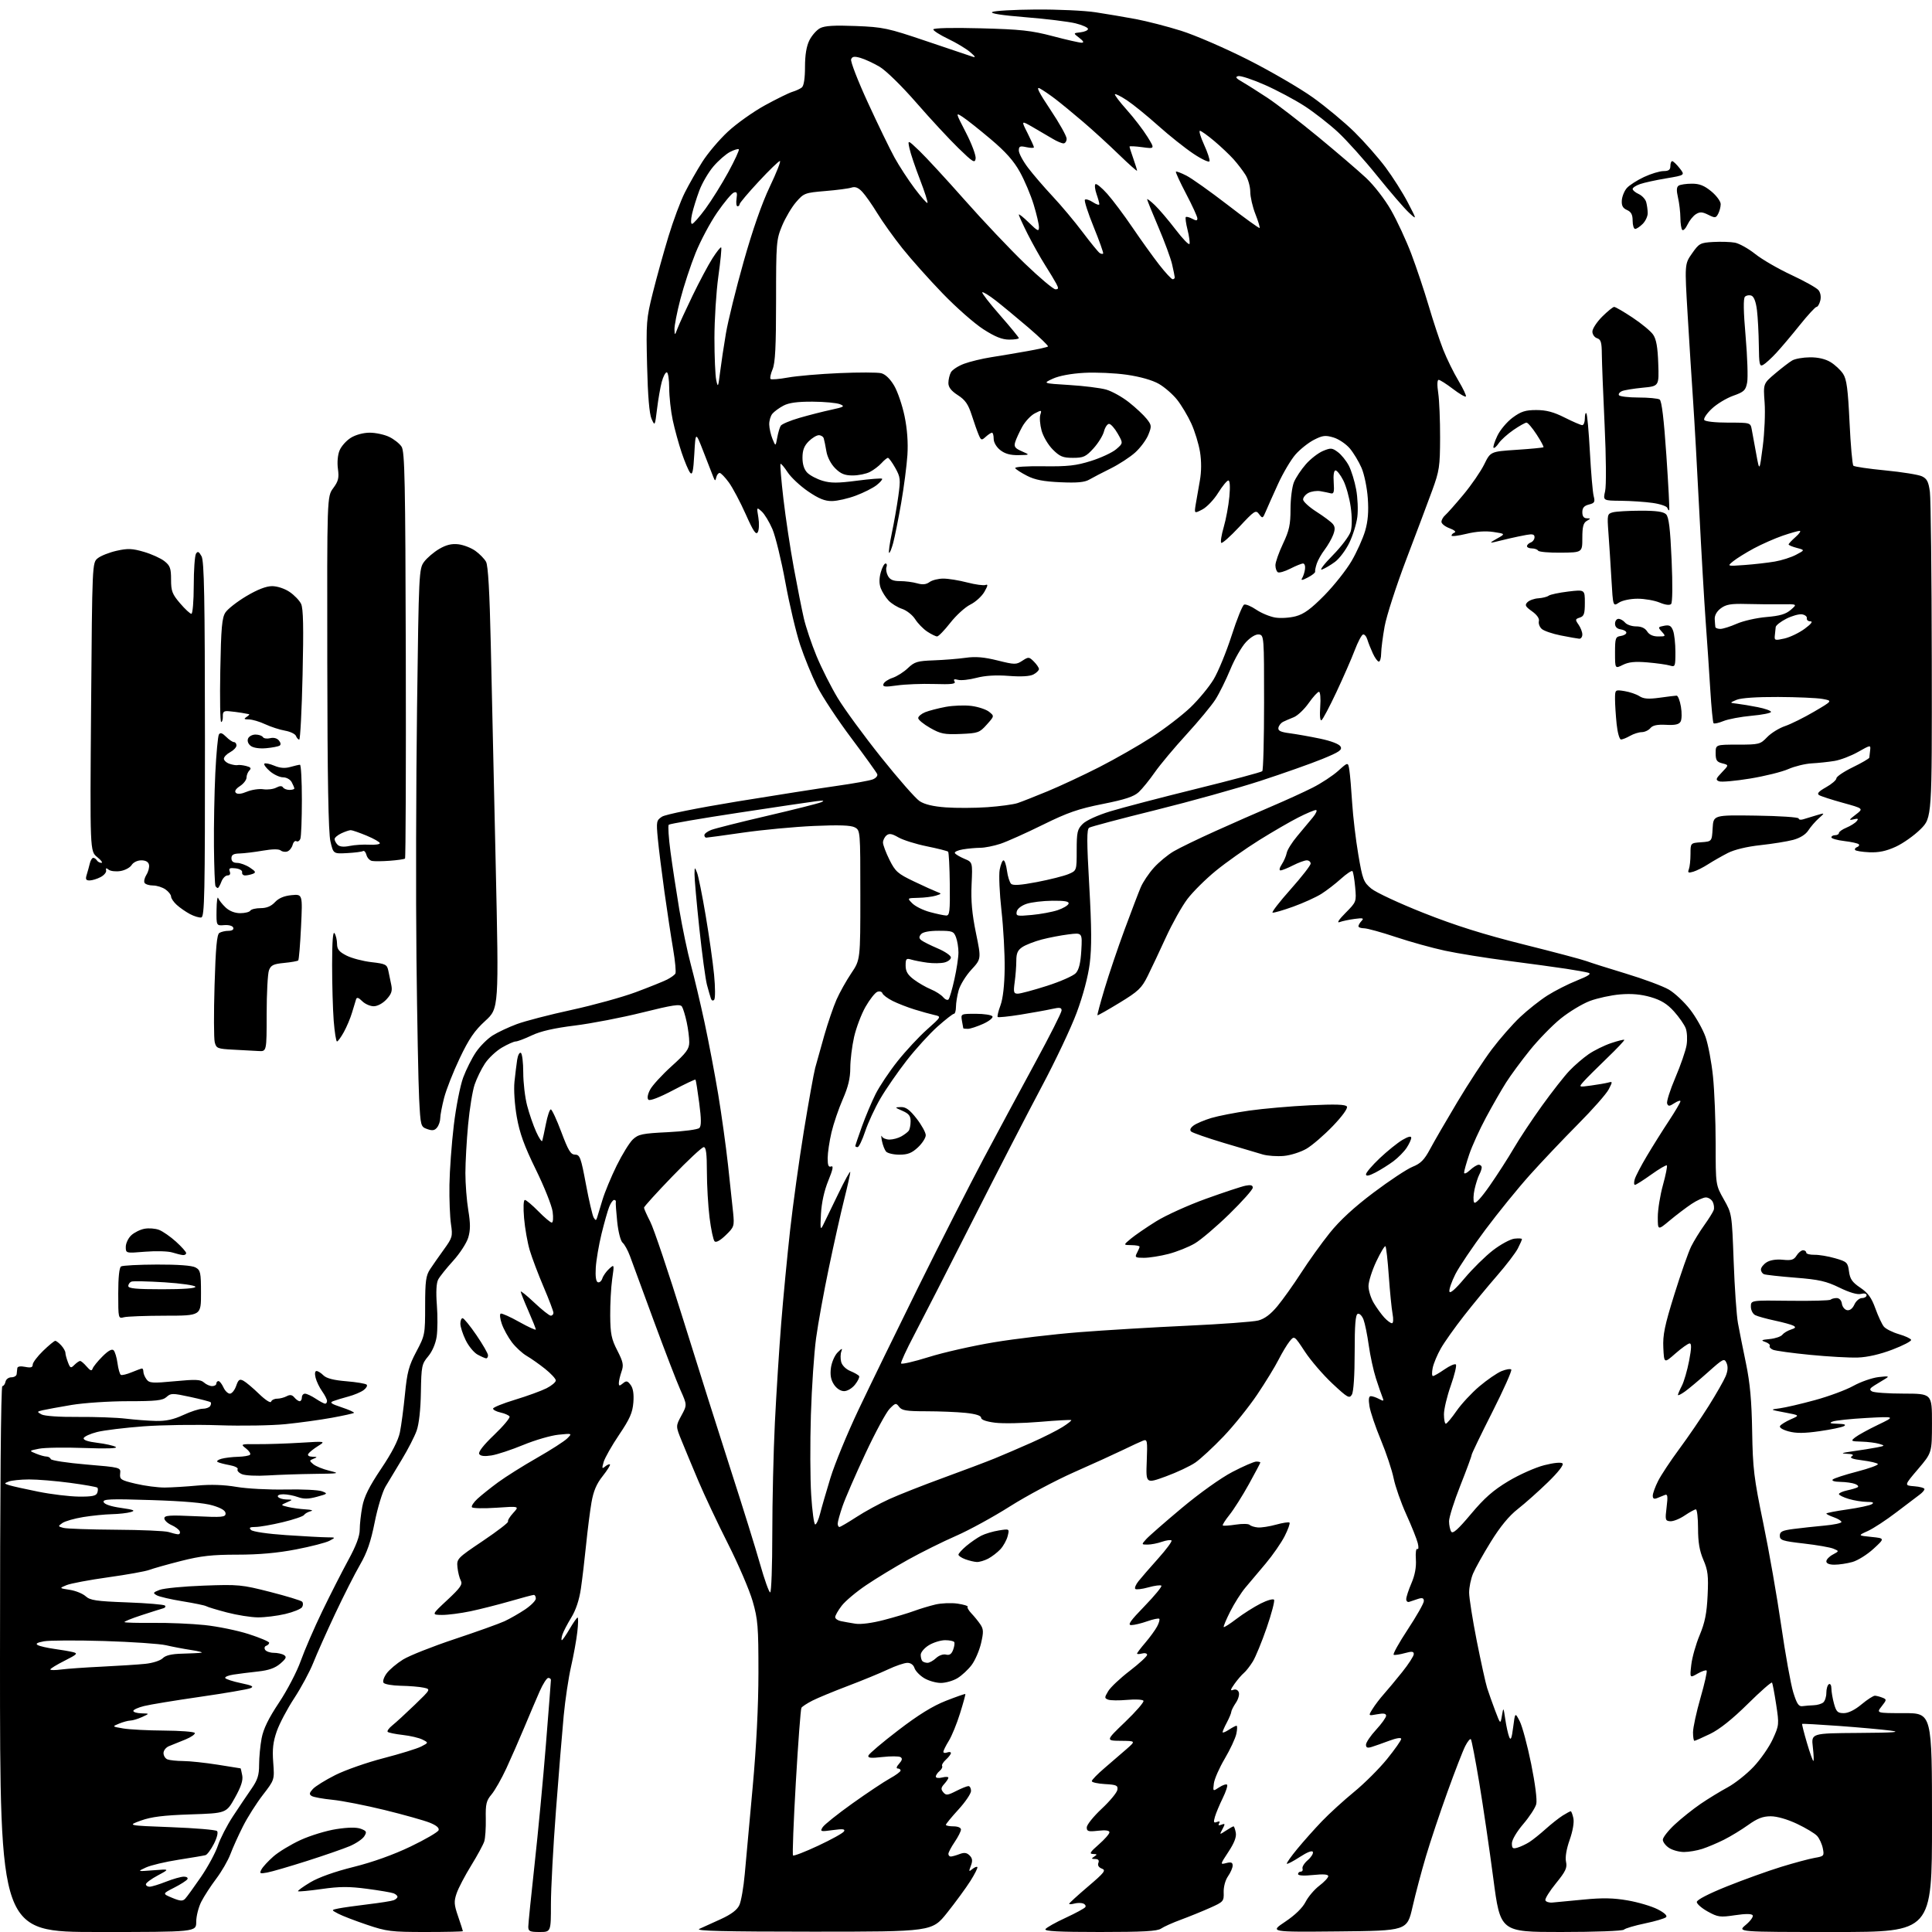 <?xml version="1.0" encoding="UTF-8" standalone="no"?>
<svg 
  version="1.1" 
  xmlns="http://www.w3.org/2000/svg" 
  xmlns:xlink="http://www.w3.org/1999/xlink" 
  xmlns:svg="http://www.w3.org/2000/svg"
  xmlns:rdf="http://www.w3.org/1999/02/22-rdf-syntax-ns#"
  xmlns:cc="http://creativecommons.org/ns#"
  xmlns:dc="http://purl.org/dc/elements/1.1/"
  viewBox="0 0 768 768"
  width="768"
  height="768"
>
<style>svg {background-color: white; }</style>"
<path stroke="none" fill="black" fill-rule="evenodd" d="M39.00,768.00C0.00,768.00 0.00,768.00 0.00,659.50C0.00,593.56 0.36,551.00 0.93,551.00C1.44,551.00 2.00,550.21 2.19,549.25C2.38,548.29 3.42,547.50 4.51,547.50C5.60,547.50 6.55,546.94 6.62,546.25C6.69,545.56 6.81,544.49 6.88,543.88C6.95,543.17 8.12,542.97 10.00,543.35C12.25,543.80 13.00,543.58 13.00,542.47C13.00,541.66 14.85,539.20 17.12,537.00C19.39,534.80 21.57,533.00 21.97,533.00C22.36,533.00 23.43,533.82 24.35,534.83C25.26,535.83 26.00,537.16 26.00,537.76C26.00,538.37 26.45,540.06 27.00,541.50C27.91,543.90 28.15,544.00 29.57,542.57C30.44,541.71 31.46,541.00 31.85,541.00C32.24,541.00 33.41,542.00 34.45,543.22C35.89,544.89 36.47,545.10 36.82,544.04C37.07,543.28 38.83,541.10 40.73,539.21C43.01,536.92 44.50,536.10 45.16,536.76C45.71,537.31 46.41,539.62 46.71,541.90C47.02,544.18 47.61,546.26 48.03,546.52C48.45,546.78 50.40,546.31 52.36,545.49C54.33,544.67 56.18,544.00 56.47,544.00C56.76,544.00 57.00,544.59 57.00,545.31C57.00,546.03 57.56,547.38 58.25,548.31C59.37,549.82 60.58,549.90 69.48,549.06C77.75,548.27 79.73,548.36 81.06,549.55C81.94,550.35 83.41,551.00 84.33,551.00C85.25,551.00 86.00,550.55 86.00,550.00C86.00,549.45 86.38,549.00 86.84,549.00C87.30,549.00 88.19,550.12 88.82,551.50C89.44,552.88 90.60,554.00 91.38,554.00C92.16,554.00 93.28,552.63 93.87,550.95C94.76,548.39 95.23,548.05 96.78,548.88C97.79,549.42 100.59,551.78 103.00,554.12C105.50,556.54 107.55,557.86 107.77,557.18C107.99,556.53 109.06,556.00 110.15,556.00C111.24,556.00 112.95,555.56 113.96,555.02C115.29,554.31 116.13,554.45 117.02,555.52C117.69,556.33 118.64,557.00 119.12,557.00C119.61,557.00 120.00,556.33 120.00,555.50C120.00,554.67 120.56,554.00 121.25,554.01C121.94,554.01 123.85,554.91 125.50,556.00C127.15,557.09 128.84,557.99 129.25,557.99C129.66,558.00 130.00,557.51 130.00,556.90C130.00,556.30 129.13,554.59 128.07,553.09C127.00,551.60 125.83,549.17 125.46,547.69C125.05,546.07 125.19,545.00 125.82,545.00C126.39,545.00 127.64,545.78 128.59,546.74C129.78,547.92 132.66,548.66 137.67,549.07C141.71,549.40 145.34,550.01 145.75,550.42C146.16,550.83 145.61,551.81 144.52,552.61C143.43,553.41 140.73,554.54 138.52,555.13C136.31,555.72 133.61,556.54 132.52,556.95C130.91,557.54 131.54,558.02 135.83,559.44C138.75,560.41 140.93,561.40 140.70,561.64C140.46,561.87 136.49,562.75 131.88,563.59C127.27,564.43 119.00,565.57 113.50,566.12C108.00,566.67 96.08,566.87 87.00,566.56C77.92,566.25 64.42,566.44 57.00,566.99C49.58,567.55 41.28,568.56 38.58,569.25C35.87,569.94 33.48,571.03 33.27,571.67C33.02,572.43 34.95,573.09 38.69,573.54C41.89,573.93 45.17,574.67 46.00,575.18C46.96,575.78 42.42,575.93 33.50,575.60C25.80,575.32 17.70,575.44 15.50,575.89C11.50,576.69 11.50,576.69 14.32,577.84C15.86,578.48 17.74,579.00 18.48,579.00C19.23,579.00 19.98,579.45 20.17,580.00C20.35,580.55 26.69,581.52 34.26,582.16C48.03,583.32 48.03,583.32 47.76,585.80C47.52,588.09 48.02,588.41 54.00,589.82C57.58,590.66 62.75,591.34 65.50,591.32C68.25,591.30 74.10,590.94 78.50,590.53C83.76,590.04 89.07,590.22 94.00,591.06C98.12,591.77 106.90,592.23 113.50,592.10C120.10,591.96 126.62,592.28 128.00,592.81C130.39,593.72 130.30,593.82 126.00,594.99C122.63,595.91 120.73,595.94 118.43,595.11C116.74,594.50 114.13,594.00 112.62,594.00C111.05,594.00 110.15,594.43 110.50,595.00C110.84,595.55 112.33,596.03 113.81,596.06C116.50,596.13 116.50,596.13 114.00,597.22C111.50,598.31 111.50,598.31 114.50,599.04C116.15,599.44 119.30,599.87 121.50,600.00C123.88,600.14 124.69,600.43 123.50,600.73C122.40,601.01 121.22,601.68 120.87,602.22C120.53,602.77 116.71,604.06 112.37,605.10C108.04,606.14 103.17,606.99 101.55,606.99C99.28,607.00 98.87,607.27 99.78,608.18C100.47,608.87 106.36,609.73 113.73,610.23C120.76,610.70 128.07,611.10 130.00,611.11C133.50,611.14 133.50,611.14 130.96,612.49C129.56,613.24 123.57,614.78 117.65,615.92C110.31,617.34 102.93,618.00 94.38,618.00C84.32,618.00 79.92,618.49 71.99,620.50C66.56,621.88 60.87,623.48 59.35,624.06C57.82,624.64 50.47,625.96 43.00,627.00C35.53,628.04 28.09,629.44 26.46,630.11C23.50,631.33 23.50,631.33 27.71,631.98C30.03,632.33 32.88,633.48 34.04,634.53C35.84,636.16 38.24,636.52 50.49,636.97C58.38,637.26 65.16,637.83 65.56,638.23C65.96,638.63 65.66,639.12 64.89,639.33C64.13,639.54 60.25,640.76 56.28,642.06C52.32,643.35 49.26,644.59 49.49,644.82C49.71,645.05 54.84,645.18 60.89,645.12C66.93,645.05 76.12,645.44 81.31,645.98C86.50,646.52 94.41,648.14 98.87,649.58C103.34,651.02 107.00,652.57 107.00,653.02C107.00,653.47 106.47,654.01 105.82,654.23C105.18,654.44 104.98,655.15 105.38,655.81C105.79,656.46 107.33,657.01 108.81,657.02C110.29,657.02 112.14,657.43 112.91,657.92C114.04,658.64 113.75,659.31 111.43,661.31C109.35,663.09 106.85,663.98 102.52,664.45C99.21,664.81 94.82,665.36 92.77,665.68C90.72,665.99 89.26,666.61 89.54,667.06C89.81,667.50 92.61,668.41 95.77,669.07C100.33,670.02 101.09,670.44 99.50,671.10C98.40,671.55 89.40,673.09 79.50,674.52C69.60,675.95 59.59,677.59 57.25,678.18C54.91,678.76 53.00,679.63 53.00,680.12C53.00,680.60 54.46,681.04 56.25,681.08C59.50,681.16 59.50,681.16 56.50,682.54C54.85,683.29 52.74,683.93 51.82,683.95C50.89,683.98 48.86,684.53 47.32,685.17C44.50,686.33 44.50,686.33 49.00,687.09C51.48,687.51 58.76,687.89 65.19,687.93C71.62,687.97 77.12,688.39 77.41,688.86C77.71,689.33 76.05,690.51 73.72,691.47C71.40,692.43 68.49,693.61 67.25,694.09C66.00,694.57 65.00,695.81 65.00,696.87C65.00,697.92 65.71,699.06 66.58,699.39C67.45,699.73 70.26,700.02 72.83,700.04C75.40,700.05 81.55,700.71 86.50,701.49C91.45,702.27 95.56,702.92 95.63,702.95C95.71,702.98 96.00,704.24 96.29,705.75C96.67,707.71 95.83,710.26 93.38,714.64C89.95,720.78 89.95,720.78 75.73,721.25C64.99,721.61 60.16,722.21 56.03,723.70C50.56,725.67 50.56,725.67 67.97,726.33C77.55,726.69 85.78,727.38 86.27,727.87C86.79,728.39 86.28,730.50 85.04,732.93C83.87,735.22 82.37,737.25 81.70,737.45C81.04,737.64 76.22,738.46 71.00,739.27C65.78,740.08 59.92,741.47 58.00,742.36C54.50,743.97 54.50,743.97 61.00,743.46C67.50,742.95 67.50,742.95 62.75,745.50C60.14,746.89 58.00,748.48 58.00,749.02C58.00,749.56 58.66,750.00 59.46,750.00C60.27,750.00 63.21,749.10 66.00,748.00C68.79,746.90 71.98,746.00 73.10,746.00C74.21,746.00 74.84,746.46 74.49,747.02C74.14,747.57 71.76,749.10 69.19,750.40C64.53,752.78 64.53,752.78 68.45,754.42C71.63,755.74 72.61,755.81 73.60,754.78C74.28,754.07 77.10,750.18 79.88,746.13C82.65,742.08 85.68,736.46 86.62,733.64C87.55,730.83 90.24,725.59 92.60,722.01C94.95,718.43 98.25,713.52 99.94,711.10C102.40,707.56 103.00,705.68 103.00,701.49C103.00,698.62 103.45,693.89 104.00,690.98C104.71,687.24 106.75,683.06 110.92,676.80C114.17,671.92 118.06,664.45 119.56,660.21C121.07,655.97 124.91,647.10 128.10,640.50C131.29,633.90 135.95,624.75 138.45,620.16C141.57,614.44 143.00,610.63 143.00,608.05C143.00,605.97 143.46,601.85 144.02,598.89C144.76,594.93 146.75,590.94 151.50,583.86C155.80,577.47 158.31,572.59 158.97,569.36C159.52,566.69 160.42,559.87 160.98,554.21C161.83,545.48 162.52,542.91 165.49,537.31C168.92,530.85 169.00,530.43 169.00,519.10C169.01,509.21 169.30,507.06 170.99,504.50C172.08,502.85 174.56,499.30 176.50,496.62C179.83,492.01 179.99,491.44 179.27,486.62C178.85,483.80 178.57,476.77 178.66,471.00C178.75,465.23 179.53,454.58 180.39,447.35C181.25,440.10 182.93,431.57 184.12,428.35C185.32,425.13 187.61,420.57 189.22,418.22C190.82,415.86 193.80,412.90 195.82,411.62C197.84,410.35 202.16,408.32 205.42,407.11C208.67,405.89 218.47,403.35 227.19,401.46C235.91,399.56 247.43,396.38 252.77,394.39C258.12,392.39 263.71,390.14 265.19,389.39C266.66,388.63 268.14,387.58 268.47,387.04C268.80,386.51 268.40,382.12 267.58,377.29C266.75,372.45 265.20,362.20 264.12,354.50C263.05,346.80 261.86,337.28 261.49,333.33C260.85,326.56 260.94,326.09 263.16,324.64C264.50,323.76 277.20,321.20 293.00,318.61C308.12,316.14 325.90,313.36 332.50,312.42C339.10,311.49 345.56,310.33 346.85,309.85C348.15,309.37 348.98,308.42 348.72,307.74C348.45,307.06 343.79,300.58 338.37,293.35C332.94,286.12 326.83,276.86 324.79,272.78C322.75,268.69 319.74,261.33 318.10,256.42C316.47,251.52 313.81,240.30 312.20,231.50C310.59,222.69 308.26,213.16 307.04,210.32C305.82,207.47 303.90,204.32 302.79,203.32C300.77,201.51 300.76,201.53 301.46,205.70C301.84,208.01 301.75,210.63 301.24,211.53C300.53,212.80 299.47,211.23 296.43,204.40C294.28,199.59 291.28,193.92 289.76,191.82C288.23,189.72 286.57,188.00 286.07,188.00C285.56,188.00 284.96,188.79 284.73,189.75C284.35,191.32 284.23,191.29 283.51,189.50C283.07,188.40 281.32,183.90 279.61,179.50C276.50,171.50 276.50,171.50 276.00,180.41C275.61,187.36 275.25,189.01 274.34,187.91C273.70,187.14 272.20,183.57 270.99,180.00C269.79,176.43 268.18,170.57 267.42,167.00C266.66,163.43 266.03,157.69 266.02,154.25C266.01,150.81 265.57,148.00 265.04,148.00C264.51,148.00 263.62,149.70 263.06,151.79C262.50,153.87 261.65,158.71 261.19,162.54C260.35,169.41 260.32,169.46 259.00,166.50C258.12,164.51 257.52,157.43 257.23,145.37C256.81,128.19 256.93,126.68 259.51,116.37C261.00,110.39 263.79,100.35 265.70,94.06C267.61,87.76 270.54,79.89 272.22,76.57C273.89,73.25 277.03,67.74 279.18,64.34C281.33,60.94 285.90,55.53 289.35,52.33C292.80,49.12 299.42,44.42 304.06,41.87C308.70,39.33 313.62,36.91 315.00,36.50C316.38,36.09 318.06,35.31 318.75,34.76C319.54,34.12 320.00,31.13 320.00,26.63C320.00,21.84 320.58,18.36 321.75,16.01C322.71,14.10 324.62,11.93 326.00,11.20C327.83,10.24 331.65,10.00 340.18,10.34C351.10,10.77 352.91,11.16 368.18,16.33C377.15,19.36 385.40,22.14 386.50,22.50C388.01,23.00 387.80,22.56 385.66,20.72C384.10,19.38 380.16,17.01 376.91,15.46C373.66,13.90 371.00,12.21 371.00,11.70C371.00,11.13 378.41,10.95 389.75,11.25C405.77,11.67 409.95,12.13 418.48,14.37C423.96,15.82 429.14,16.99 429.98,16.98C431.02,16.96 430.73,16.36 429.04,15.06C426.58,13.17 426.58,13.17 429.54,12.84C431.17,12.65 432.50,12.05 432.50,11.50C432.50,10.95 430.26,9.95 427.52,9.27C424.79,8.60 415.87,7.50 407.71,6.85C398.10,6.07 393.43,5.34 394.45,4.77C395.31,4.29 403.10,3.84 411.76,3.78C420.42,3.72 431.10,4.21 435.50,4.88C439.90,5.55 447.10,6.77 451.50,7.59C455.90,8.42 464.00,10.50 469.50,12.23C475.00,13.95 486.93,19.11 496.00,23.69C505.07,28.28 516.74,35.06 521.91,38.76C527.09,42.47 534.52,48.65 538.43,52.50C542.33,56.35 547.88,62.65 550.76,66.50C553.63,70.35 557.63,76.65 559.63,80.50C563.28,87.50 563.28,87.50 560.04,84.50C558.25,82.85 552.60,76.29 547.47,69.93C542.35,63.57 535.31,55.72 531.83,52.50C528.35,49.28 522.36,44.61 518.53,42.13C514.69,39.65 507.60,35.87 502.77,33.74C497.93,31.60 493.19,30.04 492.24,30.25C490.89,30.56 491.26,31.09 493.84,32.57C495.68,33.63 500.18,36.48 503.84,38.89C507.50,41.31 516.56,48.29 523.97,54.39C531.38,60.50 539.95,67.84 543.02,70.71C546.18,73.66 550.49,79.22 552.96,83.54C555.35,87.73 558.98,95.54 561.01,100.90C563.04,106.27 566.16,115.57 567.93,121.58C569.70,127.58 572.29,135.43 573.70,139.00C575.11,142.57 577.82,148.11 579.74,151.31C581.65,154.50 582.99,157.35 582.71,157.63C582.43,157.91 580.09,156.53 577.52,154.57C574.95,152.61 572.42,151.00 571.89,151.00C571.30,151.00 571.23,153.02 571.72,156.25C572.15,159.14 572.48,167.12 572.46,174.00C572.43,185.45 572.16,187.21 569.31,195.00C567.60,199.68 562.95,212.05 558.97,222.50C555.00,232.95 551.15,244.88 550.41,249.00C549.67,253.12 549.05,257.96 549.03,259.75C549.02,261.54 548.60,263.00 548.11,263.00C547.63,263.00 546.55,261.54 545.73,259.75C544.90,257.96 543.91,255.46 543.53,254.19C543.14,252.93 542.36,252.05 541.80,252.23C541.23,252.42 539.74,255.26 538.50,258.54C537.26,261.82 533.99,269.27 531.25,275.11C528.51,280.95 525.84,285.98 525.32,286.30C524.76,286.65 524.55,284.51 524.81,280.94C525.05,277.65 524.83,275.00 524.31,275.00C523.80,275.00 521.95,277.03 520.20,279.52C518.45,282.00 515.78,284.53 514.26,285.12C512.74,285.72 510.82,286.55 510.00,286.96C509.18,287.38 508.36,288.42 508.19,289.29C507.96,290.48 509.05,291.01 512.69,291.48C515.34,291.83 520.76,292.79 524.74,293.62C529.13,294.54 532.33,295.77 532.88,296.75C533.64,298.10 532.42,298.93 525.64,301.71C521.16,303.54 510.07,307.46 501.00,310.42C491.93,313.37 473.19,318.59 459.36,322.02C445.53,325.44 433.66,328.59 432.97,329.02C431.97,329.64 431.98,334.28 433.00,352.15C433.94,368.73 433.99,376.69 433.19,383.00C432.53,388.21 430.53,395.75 428.02,402.50C425.78,408.55 419.50,421.82 414.07,432.00C408.65,442.18 396.23,466.25 386.49,485.50C376.74,504.75 366.31,525.15 363.32,530.82C360.33,536.50 358.02,541.52 358.19,541.98C358.36,542.43 363.28,541.30 369.13,539.47C374.97,537.63 386.67,534.98 395.13,533.58C403.58,532.17 418.82,530.37 429.00,529.57C439.18,528.77 458.52,527.61 472.00,526.99C485.48,526.37 498.15,525.44 500.17,524.92C502.68,524.27 505.09,522.47 507.78,519.23C509.94,516.63 514.18,510.68 517.20,506.00C520.21,501.32 525.33,494.18 528.58,490.13C532.55,485.17 538.25,479.91 546.00,474.08C552.34,469.31 559.33,464.68 561.55,463.80C564.73,462.52 566.19,461.05 568.44,456.84C570.01,453.90 574.88,445.49 579.27,438.15C583.65,430.81 589.84,421.36 593.01,417.15C596.18,412.94 601.24,407.17 604.24,404.33C607.25,401.49 612.14,397.62 615.11,395.73C618.07,393.85 623.37,391.16 626.88,389.76C631.45,387.94 632.73,387.07 631.38,386.68C630.35,386.39 626.35,385.67 622.50,385.09C618.65,384.50 608.30,383.09 599.50,381.95C590.70,380.81 579.38,378.99 574.34,377.90C569.31,376.82 560.53,374.38 554.84,372.48C549.15,370.58 543.49,369.02 542.25,369.01C541.01,369.01 540.00,368.64 540.00,368.20C540.00,367.76 540.56,366.80 541.25,366.07C542.28,364.98 541.80,364.84 538.50,365.28C536.30,365.57 533.60,366.14 532.50,366.55C531.28,367.00 532.20,365.58 534.86,362.90C539.20,358.52 539.22,358.47 538.70,352.67C538.41,349.47 537.92,346.59 537.61,346.28C537.31,345.97 535.26,347.34 533.06,349.32C530.87,351.31 527.35,354.01 525.25,355.34C523.15,356.66 518.12,358.95 514.07,360.41C510.01,361.87 506.32,362.94 505.87,362.78C505.41,362.63 508.63,358.47 513.02,353.54C517.41,348.61 521.00,344.00 521.00,343.29C521.00,342.58 520.31,342.00 519.46,342.00C518.61,342.00 516.16,342.90 514.00,344.00C511.84,345.10 509.60,346.00 509.02,346.00C508.40,346.00 508.61,344.99 509.51,343.62C510.37,342.32 511.26,340.25 511.50,339.02C511.73,337.80 513.63,334.79 515.71,332.32C517.80,329.86 520.57,326.53 521.88,324.92C523.19,323.32 523.74,322.00 523.10,322.00C522.46,322.00 519.34,323.31 516.17,324.92C512.99,326.52 505.97,330.59 500.56,333.96C495.15,337.34 487.39,342.82 483.32,346.15C479.25,349.47 474.15,354.54 471.99,357.40C469.83,360.26 466.01,367.07 463.50,372.55C460.99,378.02 457.72,384.97 456.22,387.98C453.81,392.83 452.52,394.06 445.00,398.64C440.32,401.49 436.39,403.72 436.25,403.58C436.12,403.45 437.39,398.70 439.09,393.03C440.78,387.36 444.35,376.82 447.01,369.61C449.68,362.40 452.57,354.80 453.45,352.73C454.33,350.65 456.69,347.14 458.69,344.92C460.69,342.70 464.23,339.78 466.55,338.42C468.86,337.06 476.33,333.44 483.13,330.38C489.93,327.31 500.00,322.88 505.50,320.54C511.00,318.20 518.33,314.86 521.78,313.11C525.23,311.37 529.82,308.35 531.97,306.41C535.89,302.87 535.89,302.87 536.40,306.19C536.68,308.01 537.18,313.89 537.51,319.25C537.85,324.61 538.94,333.82 539.95,339.72C541.64,349.67 542.02,350.65 545.10,353.23C546.93,354.75 556.32,359.13 565.96,362.94C578.56,367.93 589.74,371.44 605.62,375.42C617.79,378.46 629.04,381.45 630.62,382.05C632.21,382.65 639.27,384.89 646.32,387.02C653.37,389.15 661.06,392.02 663.41,393.39C665.75,394.77 669.56,398.34 671.87,401.34C674.18,404.33 676.93,409.22 677.98,412.21C679.03,415.19 680.36,422.26 680.94,427.92C681.52,433.58 682.00,445.60 682.00,454.62C682.00,471.03 682.00,471.03 685.23,476.75C688.46,482.47 688.46,482.47 689.16,501.48C689.54,511.94 690.31,522.98 690.87,526.00C691.42,529.02 692.86,536.23 694.06,542.00C695.66,549.75 696.31,556.82 696.51,569.00C696.76,583.83 697.21,587.53 700.93,605.50C703.21,616.50 706.42,634.82 708.06,646.21C709.71,657.59 711.86,669.52 712.84,672.71C714.29,677.38 715.01,678.45 716.57,678.22C717.63,678.07 719.62,677.91 721.00,677.86C722.38,677.82 724.06,677.32 724.75,676.77C725.44,676.21 726.00,674.49 726.00,672.94C726.00,671.39 726.45,669.84 727.00,669.50C727.56,669.16 728.00,669.91 728.01,671.19C728.01,672.46 728.48,675.19 729.05,677.25C729.95,680.47 730.50,681.00 732.95,681.00C734.75,681.00 737.36,679.71 740.00,677.50C742.30,675.58 744.71,674.03 745.34,674.07C745.98,674.11 747.32,674.46 748.31,674.86C750.03,675.53 750.01,675.72 747.99,678.29C745.85,681.00 745.85,681.00 756.93,681.00C768.00,681.00 768.00,681.00 768.00,724.50C768.00,768.00 768.00,768.00 729.29,768.00C690.58,768.00 690.58,768.00 693.96,765.18C695.82,763.63 697.06,761.91 696.72,761.36C696.32,760.71 693.90,760.70 689.68,761.33C683.78,762.21 682.90,762.10 678.88,759.88C676.47,758.55 674.50,756.83 674.50,756.07C674.50,755.22 679.21,752.78 686.50,749.86C693.10,747.21 702.77,743.73 708.00,742.12C713.23,740.51 719.24,738.90 721.36,738.53C725.06,737.90 725.20,737.74 724.60,734.75C724.26,733.03 723.24,730.81 722.33,729.81C721.43,728.81 717.83,726.65 714.34,725.00C710.48,723.18 706.38,722.00 703.87,722.00C700.76,722.00 698.56,722.85 694.94,725.45C692.30,727.34 687.97,729.98 685.32,731.31C682.67,732.64 678.78,734.28 676.68,734.96C674.58,735.64 671.31,736.20 669.41,736.20C667.51,736.20 664.84,735.47 663.48,734.58C662.11,733.68 661.00,732.22 661.00,731.32C661.00,730.42 663.14,727.69 665.75,725.26C668.36,722.83 672.98,719.15 676.00,717.08C679.02,715.02 683.87,712.06 686.76,710.50C689.65,708.94 694.29,705.27 697.06,702.34C699.84,699.40 703.28,694.46 704.70,691.34C707.23,685.83 707.26,685.46 706.06,677.60C705.38,673.16 704.64,669.23 704.42,668.87C704.19,668.50 699.84,672.32 694.75,677.35C688.66,683.37 683.55,687.44 679.81,689.25C676.68,690.76 673.87,692.00 673.56,692.00C673.25,692.00 673.00,690.48 673.00,688.63C673.00,686.78 674.34,680.61 675.97,674.93C677.61,669.26 678.70,664.37 678.41,664.07C678.11,663.78 676.49,664.33 674.79,665.30C671.71,667.07 671.71,667.07 672.31,661.79C672.64,658.88 674.14,653.58 675.64,650.00C677.73,645.00 678.46,641.37 678.80,634.24C679.17,626.39 678.92,624.23 677.12,620.06C675.58,616.48 675.00,613.06 675.00,607.56C675.00,603.40 674.61,600.00 674.14,600.00C673.67,600.00 671.66,601.10 669.68,602.44C667.70,603.78 665.13,604.81 663.95,604.72C661.97,604.57 661.87,604.19 662.50,599.14C663.04,594.81 662.91,593.83 661.84,594.26C661.10,594.56 659.71,595.12 658.75,595.51C657.51,596.01 657.00,595.74 657.00,594.57C657.00,593.66 657.95,591.03 659.12,588.71C660.29,586.39 664.07,580.67 667.53,576.00C670.99,571.33 676.26,563.62 679.24,558.87C682.22,554.12 685.25,548.82 685.97,547.08C686.85,544.95 686.97,543.25 686.33,541.82C685.44,539.83 685.04,540.03 678.95,545.47C675.41,548.63 671.27,552.10 669.75,553.18C668.24,554.25 667.00,554.86 667.00,554.52C667.00,554.18 667.70,552.54 668.56,550.88C669.42,549.21 670.72,544.73 671.45,540.93C672.41,535.88 672.46,534.01 671.63,534.04C671.01,534.07 668.48,535.87 666.00,538.04C661.50,542.00 661.50,542.00 661.20,535.79C660.95,530.67 661.71,526.97 665.58,514.55C668.16,506.27 671.17,497.70 672.26,495.50C673.36,493.30 675.71,489.48 677.49,487.00C679.27,484.52 680.95,481.82 681.23,481.00C681.50,480.18 681.32,478.71 680.83,477.75C680.33,476.79 679.11,476.00 678.10,476.00C677.10,476.00 674.53,477.17 672.39,478.60C670.25,480.03 666.36,482.98 663.75,485.16C659.00,489.12 659.00,489.12 659.00,483.79C659.00,480.86 659.92,475.15 661.04,471.10C662.16,467.06 662.86,463.53 662.60,463.27C662.34,463.01 659.55,464.64 656.40,466.90C653.25,469.15 650.34,471.00 649.92,471.00C649.51,471.00 649.47,469.99 649.84,468.75C650.20,467.51 652.37,463.35 654.67,459.50C656.96,455.65 660.89,449.37 663.42,445.55C665.94,441.72 668.00,438.22 668.00,437.77C668.00,437.32 666.93,437.66 665.62,438.51C663.63,439.82 663.15,439.84 662.71,438.68C662.42,437.92 663.88,433.29 665.97,428.40C668.06,423.50 670.07,417.68 670.44,415.46C670.81,413.23 670.65,410.22 670.10,408.76C669.54,407.30 667.44,404.28 665.42,402.04C662.72,399.05 660.29,397.56 656.18,396.36C652.33,395.25 648.57,394.91 644.05,395.29C640.45,395.59 635.02,396.77 632.00,397.90C628.97,399.04 623.75,402.20 620.38,404.92C617.01,407.65 611.48,413.33 608.09,417.55C604.70,421.76 600.46,427.52 598.67,430.35C596.87,433.18 593.30,439.40 590.74,444.17C588.17,448.94 585.16,455.57 584.04,458.89C582.92,462.22 582.00,465.48 582.00,466.14C582.00,466.81 583.04,466.37 584.31,465.17C585.59,463.98 587.16,463.00 587.81,463.00C588.47,463.00 589.00,463.48 589.00,464.07C589.00,464.65 588.57,465.94 588.03,466.94C587.50,467.93 586.66,470.55 586.16,472.77C585.67,474.99 585.59,477.33 585.99,477.98C586.45,478.73 588.74,476.27 592.19,471.33C595.19,467.02 599.49,460.35 601.73,456.50C603.97,452.65 609.04,445.00 613.00,439.50C616.96,434.00 621.84,427.77 623.85,425.66C625.86,423.54 629.30,420.58 631.50,419.06C633.70,417.55 637.71,415.57 640.42,414.66C643.13,413.75 645.49,413.16 645.68,413.35C645.87,413.54 642.76,416.84 638.76,420.68C634.77,424.52 630.60,428.68 629.51,429.93C627.51,432.20 627.51,432.20 632.51,431.51C635.25,431.14 638.32,430.60 639.32,430.33C641.06,429.84 641.07,429.97 639.47,433.06C638.54,434.85 633.05,441.08 627.26,446.90C621.47,452.73 612.89,461.77 608.20,467.00C603.50,472.23 595.52,482.05 590.45,488.84C585.38,495.63 580.02,503.58 578.53,506.52C577.05,509.46 575.98,512.55 576.16,513.39C576.38,514.37 578.53,512.49 582.22,508.10C585.36,504.36 590.43,499.37 593.48,497.01C596.53,494.66 600.37,492.58 602.01,492.39C603.66,492.20 605.00,492.28 605.00,492.57C605.00,492.86 604.26,494.54 603.36,496.30C602.45,498.06 598.74,502.92 595.11,507.09C591.47,511.26 585.54,518.46 581.92,523.09C578.30,527.72 574.18,533.52 572.77,536.00C571.35,538.48 569.89,541.96 569.52,543.75C569.15,545.54 569.19,547.00 569.62,547.00C570.04,547.00 572.11,545.81 574.21,544.35C576.32,542.89 578.35,542.02 578.73,542.40C579.12,542.78 578.20,546.56 576.71,550.80C575.21,555.03 573.98,560.19 573.99,562.25C574.00,564.31 574.34,565.98 574.75,565.95C575.16,565.93 577.08,563.64 579.00,560.86C580.92,558.09 585.00,553.70 588.06,551.11C591.12,548.52 595.07,545.80 596.85,545.06C598.62,544.33 600.37,544.04 600.75,544.41C601.12,544.79 597.73,552.39 593.22,561.31C588.70,570.23 585.00,577.90 585.00,578.35C585.00,578.81 582.98,584.30 580.50,590.55C578.02,596.81 576.01,603.18 576.02,604.72C576.02,606.25 576.41,608.11 576.88,608.85C577.51,609.84 579.59,607.98 584.73,601.85C590.09,595.46 593.58,592.39 599.61,588.78C603.95,586.18 610.36,583.33 613.86,582.44C617.73,581.46 620.59,581.19 621.14,581.74C621.70,582.30 619.40,585.25 615.28,589.25C611.55,592.87 606.18,597.65 603.34,599.87C599.88,602.57 596.36,606.85 592.65,612.85C589.60,617.77 586.41,623.48 585.56,625.52C584.70,627.57 584.00,630.97 584.00,633.07C584.00,635.18 585.36,643.78 587.02,652.20C588.69,660.61 590.55,669.08 591.16,671.00C591.77,672.92 593.21,676.98 594.35,680.00C596.44,685.50 596.44,685.50 597.04,682.00C597.63,678.52 597.64,678.53 598.38,683.50C598.79,686.25 599.49,689.40 599.94,690.50C600.55,692.01 600.94,691.05 601.51,686.57C602.27,680.65 602.27,680.65 604.12,684.23C605.13,686.21 607.17,693.82 608.66,701.16C610.26,709.08 611.09,715.58 610.68,717.17C610.31,718.63 607.98,722.21 605.50,725.11C602.91,728.15 601.00,731.39 601.00,732.76C601.00,734.76 601.36,735.03 603.25,734.46C604.49,734.09 606.59,733.10 607.91,732.27C609.24,731.43 612.17,729.09 614.41,727.07C616.66,725.05 619.72,722.64 621.21,721.70C622.71,720.77 624.13,720.00 624.39,720.00C624.64,720.00 625.11,721.24 625.44,722.75C625.80,724.41 625.21,727.84 623.97,731.37C622.67,735.05 622.13,738.31 622.52,740.10C623.04,742.48 622.38,743.89 618.54,748.61C616.00,751.73 614.10,754.78 614.31,755.39C614.53,756.00 615.78,756.41 617.10,756.29C618.42,756.18 624.00,755.64 629.50,755.11C637.03,754.37 641.37,754.46 647.06,755.45C651.22,756.17 656.56,757.76 658.93,758.97C661.60,760.33 662.88,761.52 662.30,762.10C661.79,762.61 658.02,763.73 653.93,764.58C649.85,765.43 646.07,766.54 645.55,767.06C645.01,767.59 634.20,768.00 620.50,768.00C596.41,768.00 596.41,768.00 593.62,746.75C592.08,735.06 589.57,717.94 588.03,708.70C586.49,699.46 584.99,691.66 584.69,691.36C584.39,691.06 583.40,692.26 582.49,694.03C581.57,695.79 578.39,703.98 575.42,712.23C572.44,720.47 568.59,732.00 566.85,737.86C565.11,743.71 562.70,752.77 561.51,758.00C559.34,767.50 559.34,767.50 532.03,767.77C504.72,768.03 504.72,768.03 510.89,763.91C514.80,761.30 517.76,758.42 518.97,756.06C520.01,754.01 522.47,751.11 524.43,749.62C526.40,748.12 528.00,746.41 528.00,745.81C528.00,745.07 526.05,744.92 522.00,745.34C518.30,745.73 516.00,745.59 516.00,744.98C516.00,744.44 516.49,744.00 517.08,744.00C517.68,744.00 517.99,743.46 517.77,742.80C517.54,742.13 518.47,740.64 519.82,739.47C521.18,738.31 522.11,736.84 521.89,736.20C521.65,735.48 519.72,736.21 516.72,738.16C514.09,739.87 511.76,741.09 511.54,740.87C511.32,740.65 513.18,738.00 515.67,734.99C518.16,731.97 522.56,727.02 525.46,724.00C528.35,720.98 534.11,715.72 538.26,712.32C542.41,708.92 548.32,703.02 551.40,699.21C554.48,695.40 557.00,691.81 557.00,691.24C557.00,690.61 555.08,690.91 552.25,691.97C549.64,692.95 546.49,694.06 545.25,694.44C543.57,694.96 543.00,694.73 543.00,693.55C543.00,692.67 544.80,690.00 547.00,687.62C549.20,685.23 551.00,682.71 551.00,682.03C551.00,681.14 549.98,680.97 547.44,681.45C543.88,682.11 543.88,682.11 545.62,679.31C546.58,677.76 548.57,675.15 550.04,673.50C551.52,671.85 554.81,667.89 557.36,664.71C559.91,661.53 562.00,658.30 562.00,657.54C562.00,656.44 561.28,656.36 558.44,657.14C556.48,657.68 554.50,657.99 554.02,657.81C553.55,657.64 556.06,653.12 559.58,647.77C563.11,642.42 566.00,637.33 566.00,636.46C566.00,635.26 565.44,635.04 563.75,635.57C562.51,635.96 560.94,636.49 560.25,636.74C559.56,637.00 559.00,636.53 559.00,635.69C559.00,634.85 559.93,631.99 561.08,629.33C562.46,626.11 563.04,622.95 562.83,619.84C562.65,617.27 562.90,615.44 563.40,615.74C563.90,616.06 563.99,615.04 563.58,613.40C563.19,611.80 561.14,606.67 559.02,602.00C556.90,597.33 554.64,590.86 553.99,587.64C553.34,584.42 551.06,577.58 548.93,572.45C546.79,567.31 544.75,561.28 544.39,559.05C543.94,556.22 544.10,555.00 544.94,555.00C545.59,555.00 547.07,555.50 548.22,556.12C550.05,557.10 550.21,557.01 549.53,555.37C549.10,554.34 547.94,550.98 546.95,547.90C545.96,544.82 544.68,538.92 544.10,534.79C543.53,530.67 542.59,526.06 542.02,524.56C541.45,523.06 540.43,522.03 539.74,522.26C538.83,522.57 538.50,526.59 538.50,537.59C538.50,546.64 538.07,553.23 537.40,554.36C536.40,556.05 535.71,555.66 529.61,549.96C525.94,546.52 521.03,540.82 518.72,537.30C514.51,530.89 514.51,530.89 512.65,533.19C511.63,534.45 509.65,537.74 508.25,540.49C506.86,543.25 503.03,549.50 499.75,554.38C496.46,559.26 490.45,566.74 486.38,571.00C482.31,575.26 477.28,579.92 475.19,581.37C473.11,582.81 467.83,585.30 463.45,586.90C455.50,589.80 455.50,589.80 455.85,580.89C456.17,572.63 456.07,572.04 454.39,572.68C453.39,573.06 449.86,574.69 446.54,576.31C443.22,577.92 434.43,581.93 427.00,585.21C419.57,588.50 408.10,594.61 401.50,598.79C394.90,602.98 385.23,608.27 380.00,610.55C374.77,612.83 366.23,617.08 361.01,619.98C355.78,622.89 348.27,627.45 344.31,630.13C340.35,632.80 335.96,636.49 334.56,638.34C333.15,640.18 332.00,642.20 332.00,642.83C332.00,643.45 333.01,644.17 334.25,644.42C335.49,644.68 338.09,645.14 340.04,645.45C342.16,645.79 346.72,645.19 351.40,643.96C355.70,642.84 361.08,641.23 363.36,640.38C365.64,639.54 369.45,638.39 371.84,637.82C374.23,637.26 378.21,637.10 380.68,637.47C383.16,637.85 384.94,638.39 384.65,638.68C384.36,638.97 385.04,640.18 386.16,641.36C387.29,642.54 388.88,644.50 389.71,645.73C390.98,647.62 391.02,648.77 389.98,653.23C389.30,656.13 387.63,660.00 386.26,661.84C384.89,663.67 382.36,666.03 380.63,667.08C378.91,668.13 375.93,668.99 374.00,668.99C372.07,668.99 369.08,668.13 367.34,667.07C365.60,666.01 363.88,664.21 363.52,663.07C363.12,661.80 362.02,661.00 360.68,661.01C359.48,661.02 356.02,662.19 353.00,663.62C349.98,665.05 342.84,667.99 337.14,670.15C331.44,672.31 325.05,674.95 322.95,676.02C320.85,677.09 318.88,678.38 318.58,678.88C318.27,679.37 317.27,692.66 316.36,708.41C315.45,724.15 314.94,737.28 315.24,737.57C315.54,737.87 320.04,736.13 325.25,733.69C330.46,731.26 335.06,728.71 335.49,728.02C336.08,727.06 335.09,726.94 331.05,727.49C326.16,728.17 325.92,728.10 327.02,726.35C327.66,725.33 332.98,721.08 338.84,716.90C344.70,712.72 351.41,708.25 353.75,706.96C356.09,705.68 358.00,704.26 358.00,703.82C358.00,703.37 357.48,703.00 356.85,703.00C356.17,703.00 356.40,702.21 357.41,701.10C358.64,699.73 358.80,699.00 357.97,698.48C357.33,698.09 354.10,698.07 350.80,698.44C346.12,698.97 344.89,698.84 345.22,697.84C345.46,697.13 350.79,692.61 357.08,687.80C365.03,681.70 370.78,678.15 376.00,676.10C380.12,674.49 383.60,673.27 383.73,673.40C383.86,673.52 382.92,676.97 381.64,681.06C380.37,685.15 378.36,690.08 377.17,692.00C375.98,693.92 375.01,695.89 375.00,696.36C375.00,696.83 375.68,696.95 376.50,696.64C377.32,696.32 378.00,696.43 378.00,696.88C378.00,697.32 377.11,698.49 376.02,699.48C374.94,700.46 374.26,701.61 374.51,702.02C374.77,702.43 374.31,703.33 373.49,704.01C372.67,704.69 372.00,705.69 372.00,706.23C372.00,706.78 373.10,706.94 374.50,706.59C375.87,706.24 377.00,706.27 377.00,706.65C377.00,707.03 376.26,708.16 375.36,709.15C374.04,710.61 373.96,711.25 374.96,712.45C376.05,713.76 376.66,713.70 380.06,711.97C382.18,710.89 384.39,710.00 384.96,710.00C385.53,710.00 386.00,710.86 386.00,711.92C386.00,712.98 383.75,716.30 381.00,719.31C378.25,722.32 376.00,725.05 376.00,725.39C376.00,725.73 377.35,726.00 379.00,726.00C380.76,726.00 382.00,726.53 382.00,727.27C382.00,727.97 380.87,730.19 379.50,732.21C378.12,734.24 377.00,736.37 377.00,736.95C377.00,737.53 377.42,738.00 377.93,738.00C378.45,738.00 380.01,737.57 381.40,737.04C383.30,736.31 384.30,736.45 385.43,737.57C386.57,738.71 386.69,739.69 385.93,741.68C385.05,743.99 385.12,744.15 386.49,743.01C387.35,742.30 388.26,741.92 388.51,742.18C388.76,742.43 387.51,744.93 385.74,747.73C383.96,750.53 379.80,756.21 376.50,760.35C370.50,767.87 370.50,767.87 323.00,767.87C287.61,767.86 276.14,767.58 278.00,766.76C279.38,766.16 283.23,764.41 286.57,762.87C290.75,760.94 293.05,759.20 293.92,757.28C294.62,755.75 295.58,750.23 296.05,745.00C296.52,739.77 297.94,724.25 299.19,710.50C300.67,694.29 301.48,678.29 301.49,665.00C301.50,646.55 301.27,643.70 299.19,636.50C297.92,632.10 293.52,621.84 289.40,613.70C285.28,605.55 279.98,594.30 277.61,588.70C275.24,583.09 272.24,575.89 270.95,572.70C268.59,566.91 268.59,566.91 270.87,562.70C273.15,558.50 273.15,558.50 270.46,552.50C268.99,549.20 264.22,536.83 259.87,525.00C255.52,513.17 251.27,501.62 250.43,499.33C249.58,497.03 248.27,494.64 247.50,494.00C246.71,493.34 245.78,489.75 245.35,485.67C244.94,481.73 244.69,478.16 244.80,477.75C244.91,477.34 244.60,477.00 244.12,477.00C243.64,477.00 242.75,478.24 242.16,479.75C241.56,481.26 240.19,486.10 239.11,490.50C238.04,494.90 237.01,500.94 236.83,503.91C236.62,507.41 236.91,509.47 237.67,509.72C238.31,509.93 239.10,509.24 239.44,508.19C239.78,507.13 240.99,505.42 242.13,504.38C244.21,502.50 244.21,502.50 243.35,508.50C242.88,511.80 242.53,518.33 242.57,523.00C242.63,530.22 243.05,532.31 245.39,536.84C247.73,541.42 247.98,542.63 247.06,545.24C246.48,546.92 246.00,548.96 246.00,549.77C246.00,551.01 246.25,551.03 247.61,549.91C248.98,548.77 249.44,548.87 250.69,550.54C251.68,551.86 252.03,554.13 251.77,557.52C251.45,561.57 250.35,564.05 246.09,570.37C243.18,574.68 240.42,579.55 239.95,581.19C239.21,583.76 239.30,584.00 240.57,582.94C241.38,582.27 242.24,581.91 242.47,582.14C242.71,582.37 241.39,584.47 239.55,586.80C237.12,589.86 235.90,592.75 235.12,597.26C234.53,600.69 233.57,608.23 232.99,614.00C232.41,619.77 231.48,627.63 230.92,631.46C230.26,635.99 228.92,640.03 227.08,643.02C225.53,645.54 223.95,648.60 223.56,649.80C223.18,651.01 223.08,652.00 223.34,652.00C223.60,652.00 225.00,649.98 226.45,647.50C227.90,645.02 229.32,643.00 229.61,643.00C229.91,643.00 229.85,645.59 229.49,648.75C229.13,651.91 228.01,658.10 227.00,662.50C226.00,666.90 224.68,675.67 224.08,682.00C223.48,688.33 222.09,705.29 221.00,719.70C219.90,734.10 219.00,750.86 219.00,756.95C219.00,768.00 219.00,768.00 214.50,768.00C210.60,768.00 210.00,767.72 210.00,765.90C210.00,764.75 211.13,753.61 212.50,741.15C213.88,728.69 215.90,707.27 217.00,693.55C218.10,679.82 219.00,668.23 219.00,667.80C219.00,667.36 218.53,667.00 217.94,667.00C217.36,667.00 215.84,669.36 214.56,672.25C213.29,675.14 210.55,681.55 208.49,686.50C206.42,691.45 203.18,698.86 201.28,702.96C199.38,707.06 196.73,711.72 195.40,713.31C193.31,715.78 192.99,717.14 193.11,722.92C193.18,726.62 192.91,730.70 192.50,731.99C192.09,733.28 189.75,737.59 187.30,741.57C184.84,745.55 182.25,750.50 181.53,752.58C180.40,755.88 180.47,757.06 182.12,761.84C183.15,764.85 184.00,767.47 184.00,767.66C184.00,767.85 177.33,768.00 169.19,768.00C155.51,768.00 153.72,767.78 145.86,765.12C141.17,763.54 136.05,761.57 134.48,760.74C131.62,759.24 131.62,759.24 134.56,758.64C136.18,758.31 141.43,757.57 146.24,756.99C151.04,756.42 155.66,755.69 156.49,755.37C157.32,755.05 158.00,754.43 158.00,754.00C158.00,753.57 157.30,752.95 156.45,752.62C155.59,752.29 150.85,751.48 145.91,750.83C138.79,749.88 135.04,749.89 127.89,750.91C122.92,751.61 118.68,752.01 118.47,751.80C118.26,751.59 120.46,749.99 123.37,748.25C126.68,746.27 133.11,743.98 140.58,742.13C148.16,740.24 156.37,737.30 163.16,734.05C169.02,731.24 174.05,728.31 174.34,727.55C174.69,726.63 173.49,725.61 170.79,724.53C168.55,723.64 160.52,721.38 152.94,719.52C145.36,717.66 136.03,715.83 132.20,715.45C128.37,715.07 124.64,714.40 123.91,713.94C122.84,713.28 122.93,712.74 124.35,711.17C125.32,710.09 129.35,707.59 133.31,705.60C137.26,703.62 145.90,700.59 152.50,698.89C159.10,697.18 165.82,695.10 167.44,694.27C170.38,692.75 170.38,692.75 167.94,691.51C166.60,690.83 163.08,690.00 160.11,689.67C157.15,689.34 154.45,688.78 154.11,688.44C153.78,688.11 154.62,686.93 156.00,685.83C157.38,684.73 161.38,681.06 164.89,677.67C171.28,671.50 171.28,671.50 168.39,670.87C166.80,670.52 162.71,670.18 159.31,670.12C155.90,670.05 152.81,669.51 152.44,668.90C152.06,668.30 152.64,666.61 153.73,665.15C154.81,663.69 157.73,661.24 160.21,659.69C162.69,658.15 171.90,654.50 180.67,651.58C189.44,648.66 198.39,645.46 200.56,644.46C202.72,643.45 206.41,641.34 208.75,639.77C211.09,638.19 213.00,636.25 213.00,635.45C213.00,634.65 212.64,634.00 212.21,634.00C211.77,634.00 207.55,635.12 202.84,636.49C198.12,637.85 191.02,639.65 187.07,640.49C183.11,641.32 177.99,641.98 175.68,641.96C171.50,641.91 171.50,641.91 177.82,636.02C183.05,631.14 183.97,629.81 183.17,628.31C182.63,627.31 182.04,624.93 181.85,623.03C181.51,619.64 181.73,619.41 191.96,612.53C197.71,608.66 202.21,605.20 201.96,604.83C201.71,604.46 202.62,602.94 204.00,601.44C206.50,598.72 206.50,598.72 197.30,599.35C192.24,599.69 187.87,599.60 187.59,599.14C187.30,598.68 188.29,597.18 189.79,595.80C191.28,594.42 194.97,591.47 198.00,589.24C201.03,587.02 208.00,582.63 213.50,579.50C219.00,576.36 224.40,572.89 225.50,571.78C227.50,569.76 227.50,569.76 222.00,570.32C218.97,570.63 212.68,572.46 208.00,574.39C203.32,576.32 197.64,578.20 195.38,578.56C192.59,579.00 191.01,578.82 190.50,578.00C190.02,577.22 192.18,574.45 196.43,570.39C200.11,566.87 202.86,563.58 202.55,563.07C202.23,562.57 200.63,561.86 198.99,561.50C197.34,561.14 196.00,560.44 196.00,559.95C196.00,559.46 199.94,557.87 204.75,556.41C209.56,554.95 215.19,552.90 217.25,551.86C219.31,550.81 220.97,549.41 220.94,548.73C220.91,548.05 218.99,545.99 216.69,544.15C214.39,542.31 211.09,539.99 209.37,538.99C207.64,537.99 205.00,535.56 203.50,533.59C202.00,531.62 200.18,528.32 199.47,526.25C198.75,524.19 198.56,522.36 199.05,522.18C199.53,522.00 202.87,523.50 206.46,525.52C210.06,527.53 213.00,528.87 213.00,528.50C213.00,528.14 211.65,524.76 210.00,521.00C208.35,517.24 207.00,513.84 207.00,513.44C207.00,513.04 209.45,515.03 212.44,517.85C215.43,520.68 218.36,523.00 218.94,523.00C219.52,523.00 220.00,522.49 220.00,521.87C220.00,521.25 218.25,516.64 216.11,511.62C213.97,506.60 211.48,500.02 210.58,497.00C209.68,493.98 208.67,488.24 208.33,484.25C207.96,479.96 208.09,477.00 208.65,477.00C209.16,477.00 211.57,479.03 214.00,481.50C216.43,483.98 218.83,486.00 219.34,486.00C219.86,486.00 220.01,484.09 219.68,481.66C219.35,479.27 216.35,471.73 213.00,464.91C208.38,455.47 206.57,450.46 205.43,444.00C204.58,439.13 204.18,433.15 204.51,430.00C204.83,426.98 205.31,423.02 205.59,421.22C205.87,419.42 206.53,418.21 207.05,418.53C207.57,418.85 208.00,422.37 208.00,426.35C208.00,430.33 208.69,436.23 209.54,439.48C210.38,442.72 212.01,447.43 213.15,449.94C214.29,452.45 215.37,454.05 215.55,453.50C215.73,452.95 216.38,449.91 217.01,446.75C217.63,443.59 218.51,441.00 218.95,441.00C219.40,441.00 221.28,445.05 223.13,449.99C225.91,457.40 226.87,458.98 228.61,458.99C230.51,459.00 230.94,460.16 232.92,470.78C234.13,477.27 235.52,483.22 236.00,484.01C236.77,485.25 236.96,485.25 237.37,483.97C237.63,483.16 238.58,480.02 239.48,477.00C240.38,473.98 242.93,467.84 245.13,463.36C247.34,458.88 250.24,454.18 251.59,452.92C253.76,450.88 255.35,450.55 265.47,450.06C271.76,449.75 277.40,449.00 278.01,448.39C278.81,447.59 278.80,444.88 277.94,438.39C277.30,433.50 276.64,429.35 276.47,429.17C276.31,428.99 272.24,430.92 267.42,433.46C262.09,436.27 258.31,437.71 257.75,437.15C257.19,436.59 257.44,435.05 258.40,433.20C259.26,431.53 263.12,427.31 266.97,423.83C272.86,418.51 273.98,416.99 273.99,414.30C274.00,412.54 273.54,408.94 272.97,406.30C272.40,403.66 271.56,400.89 271.09,400.14C270.40,399.03 267.52,399.46 255.37,402.48C247.19,404.52 235.10,406.85 228.50,407.67C220.31,408.68 214.88,409.92 211.40,411.58C208.60,412.91 205.71,414.00 204.99,414.00C204.27,414.00 201.80,415.10 199.51,416.44C197.22,417.78 194.18,420.63 192.77,422.77C191.35,424.91 189.51,428.68 188.67,431.15C187.83,433.61 186.67,440.78 186.08,447.07C185.49,453.35 185.01,462.01 185.00,466.31C185.00,470.60 185.52,477.25 186.15,481.08C187.03,486.38 187.02,488.99 186.13,491.97C185.48,494.13 182.78,498.28 180.13,501.20C177.48,504.11 174.80,507.46 174.18,508.64C173.45,510.03 173.26,513.60 173.66,518.74C174.00,523.11 173.96,528.79 173.58,531.34C173.15,534.15 171.82,537.25 170.19,539.19C167.66,542.19 167.49,543.03 167.31,553.44C167.20,560.35 166.56,566.10 165.61,568.75C164.77,571.09 162.16,576.18 159.79,580.08C157.43,583.98 154.49,588.86 153.26,590.93C152.03,593.00 150.09,599.38 148.95,605.10C147.41,612.84 145.92,617.16 143.12,622.00C141.04,625.58 136.60,634.35 133.23,641.50C129.87,648.65 125.95,657.41 124.54,660.97C123.12,664.53 119.71,670.87 116.96,675.06C114.21,679.24 111.09,685.15 110.03,688.18C108.55,692.40 108.21,695.31 108.61,700.60C109.13,707.50 109.13,707.50 104.50,713.50C101.95,716.80 98.38,722.42 96.58,726.00C94.77,729.58 92.52,734.56 91.58,737.08C90.63,739.60 88.10,743.97 85.96,746.81C83.82,749.64 81.15,753.75 80.03,755.94C78.91,758.13 78.00,761.74 78.00,763.96C78.00,768.00 78.00,768.00 39.00,768.00zM437.22,768.00C420.88,768.00 415.07,767.70 415.58,766.87C415.96,766.25 419.56,764.22 423.58,762.37C427.60,760.51 431.13,758.59 431.44,758.10C431.74,757.61 431.36,756.97 430.59,756.67C429.82,756.38 428.25,756.38 427.10,756.69C425.94,756.99 425.00,757.03 425.00,756.78C425.00,756.52 428.38,753.44 432.50,749.93C439.03,744.37 439.75,743.45 438.02,742.81C436.76,742.35 436.25,741.51 436.62,740.54C437.02,739.50 436.61,739.00 435.36,738.98C433.79,738.97 433.74,738.82 435.00,738.00C436.25,737.20 436.16,737.02 434.50,736.99C432.89,736.95 433.32,736.22 436.77,733.22C439.11,731.17 441.02,728.99 441.02,728.37C441.01,727.63 439.47,727.42 436.50,727.75C432.61,728.19 432.00,728.01 432.00,726.41C432.00,725.40 434.66,722.08 437.92,719.03C441.18,715.99 443.99,712.60 444.17,711.50C444.46,709.74 443.87,709.46 439.25,709.20C436.36,709.03 434.00,708.51 434.00,708.03C434.00,707.55 436.28,705.21 439.07,702.83C441.86,700.45 445.80,697.05 447.82,695.28C451.50,692.05 451.50,692.05 445.50,692.00C439.50,691.94 439.50,691.94 447.30,684.46C451.59,680.34 454.85,676.57 454.55,676.08C454.25,675.59 451.33,675.43 448.07,675.73C444.80,676.02 441.40,675.98 440.51,675.64C439.00,675.06 439.01,674.80 440.53,672.26C441.43,670.74 445.28,667.11 449.09,664.19C452.89,661.27 456.00,658.40 456.00,657.82C456.00,657.24 455.10,657.00 454.00,657.29C452.90,657.58 452.00,657.59 452.00,657.32C452.00,657.04 453.49,655.08 455.31,652.96C457.12,650.83 459.23,647.95 459.97,646.55C460.72,645.15 461.11,643.77 460.82,643.49C460.54,643.21 458.39,643.66 456.03,644.49C453.68,645.32 450.83,646.00 449.71,646.00C448.11,646.00 449.27,644.34 454.97,638.47C458.98,634.33 462.00,630.66 461.66,630.33C461.33,630.00 459.01,630.30 456.50,631.00C453.99,631.70 451.65,631.98 451.29,631.62C450.93,631.26 451.50,629.87 452.57,628.54C453.63,627.20 457.15,623.15 460.39,619.53C463.63,615.91 466.02,612.69 465.69,612.36C465.37,612.04 463.66,612.27 461.90,612.88C460.14,613.50 457.57,614.00 456.20,614.00C453.71,614.00 453.70,613.98 455.60,611.87C456.64,610.70 463.02,605.12 469.77,599.47C476.91,593.50 485.35,587.48 489.93,585.10C494.26,582.84 498.52,581.00 499.40,581.00C500.28,581.00 501.00,581.17 501.00,581.38C501.00,581.59 498.94,585.48 496.42,590.04C493.90,594.59 490.45,600.04 488.75,602.16C487.06,604.27 485.85,606.18 486.08,606.39C486.31,606.61 488.62,606.46 491.21,606.06C493.81,605.66 496.30,605.70 496.76,606.16C497.21,606.61 498.70,607.08 500.05,607.19C501.41,607.30 504.66,606.79 507.29,606.06C509.91,605.33 512.30,604.97 512.60,605.26C512.89,605.56 512.02,607.98 510.67,610.65C509.31,613.32 505.92,618.20 503.15,621.50C500.37,624.80 496.72,629.14 495.03,631.14C493.35,633.14 490.65,637.40 489.03,640.60C487.42,643.81 486.25,646.59 486.45,646.78C486.64,646.98 488.95,645.50 491.56,643.50C494.18,641.50 498.48,638.78 501.11,637.44C503.74,636.11 506.15,635.44 506.46,635.94C506.78,636.45 505.46,641.44 503.54,647.03C501.61,652.63 499.12,658.68 498.01,660.49C496.89,662.30 495.29,664.35 494.44,665.05C493.60,665.75 491.94,667.68 490.75,669.34C489.07,671.71 488.96,672.23 490.22,671.75C491.20,671.37 492.07,671.74 492.44,672.70C492.77,673.57 492.25,675.46 491.27,676.89C490.30,678.33 489.48,679.95 489.45,680.50C489.42,681.05 488.63,682.94 487.70,684.70C486.76,686.46 486.00,688.20 486.00,688.57C486.00,688.93 487.11,688.50 488.46,687.62C489.82,686.73 491.21,686.00 491.54,686.00C491.88,686.00 491.84,687.46 491.46,689.25C491.07,691.04 489.00,695.47 486.85,699.11C484.70,702.74 482.76,707.16 482.53,708.93C482.13,712.15 482.13,712.15 484.65,710.49C486.04,709.58 487.44,709.11 487.78,709.44C488.11,709.77 487.34,712.17 486.06,714.77C484.79,717.37 483.39,720.71 482.96,722.18C482.32,724.40 482.45,724.76 483.75,724.26C484.79,723.87 485.08,724.06 484.61,724.82C484.13,725.59 484.45,725.76 485.56,725.34C487.03,724.77 487.08,724.98 485.97,727.06C484.70,729.43 484.70,729.43 487.32,727.71C488.75,726.77 490.12,726.00 490.35,726.00C490.58,726.00 490.98,727.12 491.24,728.49C491.57,730.19 490.66,732.58 488.34,736.10C484.97,741.23 484.97,741.23 487.48,740.59C489.39,740.11 490.00,740.35 490.00,741.58C490.00,742.46 489.17,744.39 488.15,745.85C487.08,747.39 486.36,750.05 486.43,752.21C486.55,755.79 486.35,756.02 481.03,758.39C477.99,759.75 472.80,761.86 469.50,763.08C466.20,764.29 462.61,765.90 461.53,766.65C460.01,767.69 454.37,768.00 437.22,768.00zM106.23,744.36C103.28,744.90 103.05,744.78 103.94,743.12C104.48,742.10 106.62,739.79 108.69,737.97C110.76,736.15 115.62,733.21 119.48,731.43C123.34,729.66 129.73,727.71 133.69,727.10C138.48,726.37 141.73,726.33 143.46,726.98C145.73,727.85 145.89,728.20 144.80,729.96C144.11,731.05 141.52,732.81 139.03,733.87C136.54,734.92 128.88,737.58 122.00,739.77C115.12,741.96 108.03,744.03 106.23,744.36zM720.84,700.00C721.08,700.00 720.98,697.52 720.63,694.50C719.98,689.00 719.98,689.00 738.74,688.87C752.92,688.78 756.04,688.55 751.50,687.94C748.20,687.50 739.00,686.67 731.06,686.09C723.12,685.51 716.52,685.15 716.38,685.28C716.25,685.42 717.10,688.78 718.27,692.76C719.44,696.74 720.60,700.00 720.84,700.00zM24.25,663.66C26.59,663.35 33.90,662.83 40.50,662.52C47.10,662.20 54.86,661.70 57.75,661.40C60.69,661.10 63.74,660.12 64.68,659.18C65.84,658.02 68.23,657.46 72.43,657.36C75.77,657.28 79.17,657.11 80.00,656.98C80.83,656.85 79.03,656.36 76.00,655.91C72.97,655.45 68.47,654.59 66.00,654.01C63.52,653.43 52.46,652.67 41.40,652.33C30.35,652.00 19.56,652.05 17.43,652.45C14.72,652.96 14.00,653.41 15.03,653.96C15.84,654.40 18.75,655.06 21.50,655.45C24.25,655.83 27.59,656.40 28.92,656.72C31.08,657.24 30.75,657.60 25.67,660.17C22.55,661.74 20.00,663.30 20.00,663.63C20.00,663.96 21.91,663.97 24.25,663.66zM368.71,661.00C369.46,661.00 371.00,660.15 372.11,659.11C373.26,658.04 374.97,657.44 376.06,657.73C377.42,658.08 378.24,657.54 378.87,655.86C379.36,654.56 379.57,653.16 379.32,652.75C379.08,652.34 377.45,652.00 375.69,652.00C373.94,652.01 371.04,652.90 369.25,653.99C367.46,655.08 366.00,656.80 366.00,657.82C366.00,658.84 366.30,659.97 366.67,660.33C367.03,660.70 367.95,661.00 368.71,661.00zM102.50,642.93C99.75,642.91 94.22,642.03 90.21,640.98C86.20,639.93 82.50,638.81 81.99,638.49C81.47,638.17 77.24,637.30 72.59,636.54C67.94,635.79 63.31,634.72 62.32,634.16C60.68,633.24 60.80,633.02 63.50,631.99C65.15,631.36 73.03,630.60 81.00,630.31C94.79,629.80 96.08,629.93 107.37,632.81C113.90,634.48 119.62,636.22 120.08,636.68C120.54,637.14 120.54,638.12 120.09,638.86C119.63,639.60 116.61,640.83 113.38,641.59C110.15,642.35 105.25,642.95 102.50,642.93zM306.16,633.00C306.62,633.00 307.00,622.52 307.00,609.70C307.00,596.89 307.46,576.98 308.03,565.45C308.60,553.93 309.73,536.17 310.54,526.00C311.35,515.83 312.95,499.18 314.08,489.00C315.21,478.82 317.68,461.05 319.56,449.50C321.45,437.95 323.47,426.70 324.05,424.50C324.64,422.30 326.28,416.45 327.69,411.50C329.11,406.55 331.29,400.19 332.53,397.37C333.77,394.55 336.41,389.83 338.39,386.89C342.00,381.53 342.00,381.53 342.00,355.80C342.00,330.28 341.98,330.06 339.79,328.89C338.22,328.05 333.51,327.89 323.54,328.33C315.82,328.67 303.20,329.86 295.50,330.96C287.80,332.07 281.16,332.98 280.75,332.98C280.34,332.99 280.00,332.54 280.00,331.98C280.00,331.41 281.24,330.48 282.75,329.90C284.26,329.32 294.25,326.80 304.96,324.31C315.66,321.82 325.33,319.38 326.46,318.89C327.93,318.24 327.39,318.13 324.50,318.49C322.30,318.76 308.35,320.83 293.50,323.09C278.65,325.34 266.21,327.48 265.84,327.84C265.48,328.20 265.79,333.00 266.52,338.50C267.25,344.00 268.83,354.35 270.02,361.50C271.22,368.65 273.29,378.55 274.63,383.50C275.97,388.45 278.41,398.76 280.06,406.41C281.70,414.06 284.14,426.88 285.48,434.91C286.81,442.93 288.57,455.57 289.39,463.00C290.21,470.43 291.13,479.00 291.43,482.07C291.95,487.41 291.84,487.77 288.49,491.01C286.29,493.14 284.65,494.04 284.06,493.45C283.54,492.93 282.64,488.69 282.06,484.03C281.48,479.37 281.00,471.15 281.00,465.78C281.00,458.62 280.66,456.00 279.75,456.00C279.06,456.00 273.44,461.24 267.25,467.66C261.06,474.07 256.00,479.65 256.00,480.07C256.00,480.48 257.12,482.99 258.49,485.66C259.87,488.32 265.75,505.80 271.57,524.50C277.39,543.20 285.93,570.20 290.55,584.50C295.17,598.80 300.39,615.56 302.14,621.75C303.89,627.94 305.70,633.00 306.16,633.00zM729.25,621.99C727.21,622.00 726.00,621.51 726.00,620.67C726.00,619.94 727.15,618.72 728.57,617.97C731.13,616.59 731.13,616.59 728.82,615.63C727.54,615.09 722.23,614.17 717.00,613.57C708.55,612.60 707.50,612.26 707.50,610.49C707.50,608.83 708.42,608.38 713.00,607.78C716.02,607.39 721.54,606.79 725.25,606.45C728.96,606.12 732.00,605.47 732.00,605.02C732.00,604.57 730.65,603.73 729.00,603.15C727.35,602.57 726.00,601.90 726.00,601.66C726.00,601.41 729.74,600.68 734.32,600.03C738.89,599.38 743.28,598.44 744.07,597.94C745.09,597.29 744.53,597.03 742.12,597.02C740.25,597.01 736.99,596.48 734.87,595.84C732.74,595.20 731.00,594.34 731.00,593.92C731.00,593.50 732.46,592.85 734.25,592.46C736.04,592.08 737.92,591.52 738.43,591.21C738.95,590.90 738.50,590.31 737.43,589.90C736.37,589.48 733.72,589.11 731.55,589.07C729.22,589.03 727.99,588.64 728.55,588.12C729.07,587.64 733.42,586.22 738.22,584.98C743.02,583.73 746.73,582.38 746.48,581.97C746.23,581.57 743.47,580.91 740.35,580.52C736.45,580.04 735.12,579.54 736.09,578.92C737.09,578.29 736.47,577.99 734.00,577.89C731.48,577.79 732.19,577.52 736.50,576.91C739.80,576.45 744.08,575.76 746.00,575.39C749.36,574.73 749.40,574.67 747.00,573.95C745.62,573.54 742.48,573.14 740.00,573.07C735.71,572.94 735.59,572.86 737.50,571.35C738.60,570.48 742.65,568.25 746.50,566.40C753.50,563.04 753.50,563.04 742.00,563.66C735.67,564.01 729.60,564.65 728.50,565.08C726.98,565.68 727.46,565.90 730.50,565.97C733.23,566.03 734.02,566.33 733.00,566.91C732.17,567.37 727.81,568.28 723.29,568.92C717.25,569.79 714.00,569.81 711.01,569.00C708.60,568.35 707.21,567.48 707.59,566.85C707.95,566.27 709.88,565.08 711.87,564.20C715.50,562.61 715.50,562.61 709.50,561.48C703.50,560.35 703.50,560.35 707.50,559.82C709.70,559.53 716.00,558.07 721.50,556.56C727.00,555.06 733.87,552.51 736.77,550.89C739.68,549.28 744.18,547.71 746.77,547.41C750.73,546.96 751.17,547.06 749.50,548.06C748.40,548.71 746.43,549.91 745.12,550.73C743.23,551.91 743.02,552.40 744.12,553.09C744.88,553.58 750.56,553.98 756.75,553.98C768.00,554.00 768.00,554.00 767.99,565.75C767.97,577.50 767.97,577.50 762.44,584.00C756.90,590.50 756.90,590.50 760.95,590.81C763.18,590.98 765.00,591.48 765.00,591.94C765.00,592.39 764.15,593.37 763.11,594.13C762.07,594.88 757.91,598.04 753.86,601.14C749.81,604.24 744.70,607.59 742.50,608.59C738.50,610.40 738.50,610.40 743.89,610.95C749.29,611.50 749.29,611.50 744.75,615.67C742.25,617.97 738.47,620.33 736.35,620.92C734.23,621.51 731.04,621.99 729.25,621.99zM388.30,620.92C387.31,620.88 385.26,620.39 383.75,619.84C382.24,619.29 381.00,618.46 381.00,618.01C381.00,617.55 382.40,616.00 384.12,614.55C385.84,613.11 388.49,611.28 390.01,610.49C391.54,609.70 394.70,608.75 397.04,608.38C401.29,607.70 401.29,607.70 400.57,610.60C400.18,612.19 398.87,614.56 397.68,615.85C396.48,617.13 394.28,618.82 392.80,619.60C391.31,620.37 389.29,620.96 388.30,620.92zM70.72,609.90C71.39,609.96 71.72,609.43 71.45,608.74C71.19,608.04 69.70,606.91 68.15,606.23C66.60,605.54 65.33,604.34 65.33,603.56C65.33,602.38 67.38,602.24 77.50,602.71C88.39,603.23 89.67,603.11 89.67,601.63C89.67,600.51 88.03,599.48 84.58,598.45C81.20,597.42 73.02,596.71 60.11,596.30C43.68,595.77 40.80,595.90 41.19,597.09C41.48,597.97 44.09,598.85 48.08,599.41C53.24,600.15 54.01,600.47 52.00,601.06C50.62,601.47 47.25,601.85 44.50,601.91C41.75,601.97 36.62,602.48 33.10,603.05C29.59,603.62 25.86,604.69 24.81,605.42C22.99,606.70 23.00,606.77 25.21,607.36C26.47,607.70 35.83,608.02 46.00,608.09C56.17,608.15 65.62,608.56 67.00,609.00C68.38,609.44 70.05,609.85 70.72,609.90zM333.68,607.00C334.05,607.00 337.09,605.22 340.43,603.05C343.77,600.87 349.65,597.67 353.50,595.92C357.35,594.17 367.02,590.36 375.00,587.45C382.98,584.54 392.20,581.06 395.50,579.71C398.80,578.36 405.32,575.56 410.00,573.48C414.68,571.41 420.23,568.61 422.34,567.28C424.46,565.95 426.03,564.70 425.84,564.51C425.66,564.33 420.03,564.64 413.33,565.21C406.64,565.78 398.65,565.94 395.58,565.55C392.06,565.11 390.00,564.38 390.00,563.57C390.00,562.73 387.86,562.06 383.85,561.64C380.47,561.29 373.43,561.00 368.21,561.00C360.34,561.00 358.50,560.70 357.42,559.25C356.20,557.61 355.95,557.66 353.65,560.00C352.29,561.38 347.96,569.38 344.02,577.80C340.08,586.21 335.99,595.62 334.93,598.71C333.87,601.79 333.00,604.92 333.00,605.66C333.00,606.40 333.31,607.00 333.68,607.00zM324.06,606.00C324.53,606.00 325.40,604.09 325.99,601.75C326.57,599.41 328.43,593.00 330.11,587.50C331.79,582.00 336.79,569.85 341.22,560.50C345.65,551.15 356.40,529.10 365.10,511.50C373.81,493.90 385.48,470.95 391.03,460.50C396.59,450.05 405.83,432.87 411.57,422.31C417.31,411.76 422.00,402.47 422.00,401.67C422.00,400.49 421.25,400.38 418.07,401.10C415.91,401.58 410.30,402.59 405.60,403.35C400.90,404.10 396.85,404.51 396.60,404.27C396.35,404.02 396.85,401.95 397.70,399.66C398.68,397.01 399.29,391.70 399.37,385.00C399.44,379.23 398.87,368.86 398.10,361.97C397.33,355.08 397.01,347.76 397.39,345.72C397.78,343.67 398.46,342.00 398.91,342.00C399.37,342.00 399.99,343.85 400.29,346.12C400.59,348.39 401.33,350.73 401.92,351.32C402.68,352.08 405.64,351.88 412.19,350.63C417.25,349.66 422.88,348.24 424.70,347.48C428.00,346.10 428.00,346.10 428.00,338.01C428.00,330.80 428.26,329.65 430.39,327.52C431.79,326.12 436.34,324.05 441.38,322.51C446.11,321.07 461.47,317.05 475.52,313.58C489.56,310.12 501.38,306.96 501.77,306.56C502.17,306.17 502.49,293.84 502.49,279.17C502.50,253.19 502.45,252.49 500.48,252.21C499.25,252.03 497.25,253.20 495.33,255.21C493.61,257.02 490.79,261.92 489.07,266.11C487.34,270.29 484.67,275.69 483.12,278.11C481.57,280.52 476.39,286.77 471.60,292.00C466.81,297.23 461.16,303.98 459.05,307.00C456.95,310.02 454.07,313.57 452.66,314.88C450.72,316.68 447.23,317.83 438.33,319.60C428.66,321.52 424.40,323.00 414.53,327.87C407.91,331.14 400.35,334.53 397.72,335.41C395.08,336.28 391.48,337.00 389.72,337.01C387.95,337.02 384.82,337.30 382.77,337.64C380.72,337.98 379.29,338.65 379.59,339.14C379.89,339.63 381.60,340.64 383.38,341.39C386.63,342.74 386.63,342.74 386.22,351.62C385.93,358.09 386.40,363.31 387.95,370.85C390.08,381.19 390.08,381.19 386.11,385.49C383.94,387.86 381.67,391.53 381.08,393.65C380.49,395.77 380.01,398.74 380.01,400.25C380.00,401.76 379.64,403.00 379.20,403.00C378.76,403.00 375.82,405.30 372.67,408.10C369.52,410.91 364.03,416.94 360.46,421.51C356.90,426.08 352.19,432.88 350.00,436.63C347.81,440.37 345.08,446.27 343.93,449.72C342.78,453.17 341.42,456.00 340.92,456.00C340.41,456.00 340.00,455.80 340.00,455.56C340.00,455.32 341.18,451.83 342.62,447.81C344.07,443.79 346.52,437.97 348.07,434.88C349.63,431.79 353.54,425.93 356.77,421.87C360.00,417.80 365.26,412.14 368.46,409.29C374.28,404.11 374.28,404.11 371.39,403.47C369.80,403.11 366.25,402.13 363.50,401.27C360.75,400.42 356.85,398.90 354.84,397.89C352.83,396.88 351.00,395.51 350.78,394.85C350.56,394.18 349.64,393.92 348.74,394.27C347.84,394.62 345.74,397.28 344.07,400.20C342.41,403.11 340.36,408.51 339.52,412.19C338.69,415.88 338.00,421.43 338.00,424.53C338.00,428.60 337.17,432.05 335.02,436.96C333.38,440.70 331.36,446.63 330.53,450.13C329.71,453.63 329.02,458.24 329.01,460.36C329.00,463.26 329.35,464.08 330.40,463.68C331.40,463.29 331.08,464.90 329.27,469.32C327.66,473.24 326.60,478.05 326.35,482.50C326.02,488.56 326.13,489.16 327.19,487.00C327.87,485.62 330.57,480.04 333.21,474.59C335.84,469.14 338.00,465.23 338.00,465.91C338.00,466.58 336.91,471.49 335.57,476.82C334.23,482.14 331.50,494.34 329.50,503.92C327.49,513.50 325.20,526.10 324.41,531.92C323.61,537.74 322.68,551.50 322.34,562.50C322.00,573.50 322.05,587.79 322.46,594.25C322.86,600.71 323.59,606.00 324.06,606.00zM31.28,594.92C36.53,594.98 38.20,594.65 38.65,593.46C38.98,592.61 39.00,591.67 38.70,591.37C38.41,591.07 33.51,590.21 27.83,589.45C22.15,588.69 14.80,588.08 11.50,588.10C8.20,588.12 4.60,588.49 3.50,588.92C1.56,589.68 1.56,589.72 3.72,590.41C4.95,590.80 10.12,591.95 15.22,592.97C20.33,594.00 27.55,594.87 31.28,594.92zM106.50,586.51C102.10,586.79 97.46,586.56 96.19,586.01C94.91,585.47 94.14,584.59 94.46,584.06C94.79,583.53 93.36,582.79 91.28,582.42C89.20,582.04 87.05,581.48 86.51,581.16C85.97,580.84 86.64,580.27 88.01,579.89C89.38,579.51 92.34,579.15 94.58,579.10C96.83,579.04 98.99,578.68 99.38,578.29C99.77,577.90 99.06,576.77 97.80,575.79C95.53,574.03 95.60,574.01 102.50,574.07C106.35,574.10 114.00,573.85 119.50,573.51C129.50,572.89 129.50,572.89 126.36,574.86C124.63,575.95 122.92,577.32 122.55,577.92C122.15,578.57 122.80,579.03 124.19,579.07C126.20,579.13 126.26,579.24 124.65,579.87C122.91,580.56 122.90,580.67 124.54,582.05C125.50,582.85 128.35,584.01 130.89,584.63C135.27,585.71 134.98,585.77 125.00,585.89C119.22,585.96 110.90,586.24 106.50,586.51zM62.00,564.85C65.96,564.94 68.99,564.28 72.85,562.49C75.79,561.12 79.25,560.00 80.54,560.00C81.83,560.00 83.18,559.52 83.54,558.93C83.90,558.35 84.00,557.66 83.75,557.42C83.50,557.17 79.87,556.22 75.67,555.31C68.55,553.77 67.91,553.77 66.19,555.33C64.65,556.72 62.05,557.00 50.80,557.00C43.36,557.00 33.27,557.68 28.38,558.50C23.50,559.33 18.38,560.26 17.01,560.58C14.64,561.13 14.62,561.21 16.49,562.25C17.65,562.90 23.56,563.31 30.97,563.25C37.86,563.20 46.42,563.51 50.00,563.94C53.58,564.37 58.98,564.78 62.00,564.85zM335.54,553.00C334.15,553.00 332.54,551.95 331.50,550.36C330.28,548.50 329.93,546.55 330.31,543.72C330.61,541.51 331.81,538.76 332.98,537.60C334.71,535.89 334.98,535.82 334.44,537.25C334.08,538.22 334.05,540.07 334.38,541.38C334.73,542.76 336.24,544.27 338.01,545.00C339.68,545.69 341.25,546.60 341.51,547.01C341.76,547.43 341.05,548.94 339.91,550.38C338.75,551.86 336.85,553.00 335.54,553.00zM193.25,539.96C192.84,539.94 191.31,539.27 189.85,538.48C188.39,537.69 186.25,535.09 185.10,532.70C183.94,530.32 183.00,527.39 183.00,526.18C183.00,524.98 183.40,524.00 183.89,524.00C184.39,524.00 186.86,527.04 189.40,530.75C191.93,534.46 194.00,538.06 194.00,538.75C194.00,539.44 193.66,539.98 193.25,539.96zM738.53,539.64C735.21,539.76 726.65,539.27 719.50,538.57C712.35,537.87 705.72,536.96 704.76,536.54C703.80,536.13 703.23,535.44 703.49,535.01C703.76,534.58 702.97,533.88 701.74,533.45C699.85,532.80 700.13,532.62 703.50,532.29C705.70,532.07 707.95,531.31 708.50,530.59C709.06,529.88 710.59,528.95 711.92,528.53C713.74,527.95 713.98,527.58 712.91,526.99C712.14,526.57 708.80,525.65 705.50,524.95C702.20,524.25 698.71,523.28 697.75,522.80C696.77,522.32 696.00,520.81 696.00,519.40C696.00,516.87 696.00,516.87 711.53,517.08C720.07,517.19 727.34,516.99 727.69,516.64C728.05,516.29 729.13,516.00 730.10,516.00C731.16,516.00 731.99,516.89 732.18,518.24C732.36,519.47 733.28,520.63 734.24,520.81C735.33,521.02 736.42,520.18 737.15,518.57C737.79,517.16 739.15,516.00 740.16,516.00C741.17,516.00 742.00,515.50 742.00,514.88C742.00,514.22 741.09,514.00 739.76,514.35C738.34,514.72 735.24,513.82 731.22,511.86C725.95,509.29 723.08,508.64 713.71,507.90C707.54,507.41 701.94,506.79 701.25,506.53C700.56,506.27 700.00,505.43 700.00,504.65C700.00,503.87 701.01,502.58 702.25,501.79C703.65,500.90 706.08,500.51 708.68,500.77C712.11,501.12 713.09,500.82 714.17,499.10C714.89,497.94 716.05,497.00 716.74,497.00C717.43,497.00 718.00,497.42 718.00,497.93C718.00,498.44 719.46,498.83 721.25,498.80C723.04,498.76 726.75,499.38 729.50,500.18C734.20,501.53 734.53,501.85 735.00,505.40C735.40,508.43 736.29,509.72 739.50,511.88C742.58,513.96 743.96,515.87 745.50,520.15C746.60,523.21 748.12,526.46 748.88,527.37C749.64,528.27 752.31,529.61 754.82,530.35C757.34,531.08 759.53,532.10 759.70,532.61C759.87,533.12 756.53,534.86 752.28,536.48C747.37,538.36 742.37,539.51 738.53,539.64zM553.31,526.00C553.87,526.00 553.97,524.46 553.56,522.25C553.18,520.19 552.51,513.43 552.07,507.23C551.64,501.02 551.04,495.71 550.74,495.41C550.45,495.11 548.81,497.83 547.10,501.44C545.40,505.05 544.00,509.47 544.00,511.25C544.01,513.04 544.95,516.08 546.11,518.00C547.26,519.92 549.14,522.51 550.28,523.75C551.42,524.99 552.78,526.00 553.31,526.00zM49.25,523.63C47.03,524.23 47.00,524.12 47.00,514.18C47.00,507.83 47.41,503.86 48.12,503.43C48.74,503.04 55.15,502.71 62.37,502.68C70.73,502.65 76.30,503.06 77.70,503.82C79.70,504.91 79.89,505.78 79.90,514.01C79.92,523.00 79.92,523.00 65.71,523.01C57.89,523.02 50.49,523.30 49.25,523.63zM64.50,512.50C73.05,512.50 77.88,512.13 77.67,511.50C77.49,510.95 71.97,510.16 65.42,509.74C58.86,509.33 52.94,509.20 52.25,509.46C51.56,509.72 51.00,510.51 51.00,511.22C51.00,512.20 54.19,512.50 64.50,512.50zM454.75,500.00C451.28,500.00 451.03,499.82 451.96,498.07C452.53,497.00 453.00,495.88 453.00,495.57C453.00,495.25 451.54,494.98 449.75,494.96C446.50,494.93 446.50,494.93 449.50,492.42C451.15,491.05 455.65,487.95 459.50,485.55C463.35,483.14 472.29,479.09 479.37,476.54C486.45,473.99 493.53,471.64 495.12,471.33C497.18,470.91 498.00,471.14 498.00,472.12C498.00,472.88 493.80,477.60 488.67,482.61C483.54,487.62 477.35,492.88 474.92,494.30C472.49,495.73 467.82,497.59 464.54,498.45C461.26,499.30 456.86,500.00 454.75,500.00zM72.75,498.91C72.06,498.87 70.15,498.40 68.50,497.88C66.85,497.36 62.01,497.22 57.75,497.57C50.00,498.21 50.00,498.21 50.00,495.64C50.00,494.23 50.98,492.17 52.18,491.05C53.37,489.94 55.74,488.76 57.44,488.45C59.13,488.13 61.73,488.33 63.21,488.89C64.69,489.45 67.72,491.56 69.95,493.57C72.18,495.59 74.00,497.63 74.00,498.12C74.00,498.60 73.44,498.96 72.75,498.91zM546.75,466.10C544.16,467.44 543.00,467.66 543.00,466.81C543.00,466.13 545.46,463.25 548.46,460.41C551.47,457.57 555.52,454.30 557.46,453.15C559.76,451.80 561.00,451.49 560.99,452.28C560.99,452.95 560.16,454.75 559.16,456.27C558.16,457.79 555.80,460.19 553.92,461.60C552.04,463.00 548.81,465.03 546.75,466.10zM510.35,459.50C507.68,459.74 503.93,459.48 502.00,458.93C500.07,458.38 493.10,456.31 486.50,454.33C479.90,452.35 474.05,450.31 473.50,449.80C472.85,449.19 473.19,448.36 474.48,447.40C475.57,446.60 478.72,445.26 481.48,444.43C484.24,443.60 491.05,442.27 496.61,441.48C502.18,440.69 513.02,439.74 520.71,439.37C530.89,438.89 534.90,439.02 535.42,439.87C535.85,440.56 533.59,443.69 529.82,447.62C526.34,451.24 521.63,455.30 519.35,456.64C517.07,457.97 513.02,459.26 510.35,459.50zM357.52,459.00C355.17,459.00 352.78,458.43 352.20,457.74C351.63,457.05 350.90,455.14 350.57,453.49C350.25,451.85 350.25,451.06 350.58,451.75C350.90,452.44 352.26,453.00 353.60,453.00C354.93,453.00 357.03,452.44 358.26,451.75C359.49,451.06 360.83,450.05 361.23,449.50C361.64,448.95 361.98,447.26 361.98,445.75C362.00,443.60 361.29,442.70 358.75,441.58C355.58,440.20 355.56,440.16 358.12,440.08C360.09,440.02 361.62,441.14 364.37,444.66C366.36,447.23 368.00,450.20 368.00,451.26C368.00,452.33 366.60,454.50 364.89,456.10C362.47,458.36 360.85,459.00 357.52,459.00zM173.75,448.19C172.79,449.40 171.88,449.55 169.85,448.83C167.24,447.91 167.18,447.70 166.61,436.70C166.30,430.54 165.82,405.48 165.55,381.00C165.28,356.52 165.38,311.67 165.78,281.32C166.48,227.46 166.55,226.08 168.59,223.32C169.75,221.77 172.45,219.47 174.59,218.21C177.38,216.58 179.56,216.05 182.20,216.36C184.24,216.60 187.28,217.77 188.96,218.97C190.63,220.16 192.55,222.12 193.21,223.32C194.03,224.80 194.63,235.26 195.09,256.00C195.47,272.77 196.35,312.23 197.05,343.68C198.32,400.86 198.32,400.86 192.88,405.83C188.62,409.72 186.43,412.93 182.75,420.65C180.17,426.07 177.37,433.18 176.53,436.46C175.69,439.74 175.00,443.36 175.00,444.52C175.00,445.67 174.44,447.33 173.75,448.19zM102.75,417.80C100.96,417.70 96.47,417.45 92.76,417.26C86.44,416.93 85.97,416.74 85.36,414.29C85.00,412.85 84.96,402.67 85.29,391.68C85.73,376.80 86.21,371.48 87.19,370.86C87.91,370.40 89.55,370.02 90.83,370.02C92.26,370.01 93.00,369.52 92.72,368.75C92.47,368.03 90.95,367.61 89.14,367.75C86.00,368.01 86.00,368.01 86.08,361.75C86.12,358.31 86.42,356.18 86.73,357.00C87.05,357.82 88.38,359.51 89.70,360.75C91.22,362.17 93.36,363.00 95.49,363.00C97.36,363.00 99.16,362.55 99.50,362.00C99.84,361.45 101.69,361.00 103.61,361.00C105.99,361.00 107.79,360.25 109.30,358.63C110.78,357.03 112.93,356.12 115.89,355.84C120.29,355.42 120.29,355.42 119.67,368.35C119.33,375.46 118.83,381.51 118.55,381.79C118.27,382.06 115.75,382.51 112.95,382.78C108.69,383.19 107.69,383.67 106.92,385.70C106.42,387.04 106.00,394.85 106.00,403.07C106.00,418.00 106.00,418.00 102.75,417.80zM133.96,414.00C133.60,414.00 133.01,410.29 132.65,405.75C132.30,401.21 132.02,391.20 132.02,383.50C132.03,374.09 132.35,369.99 133.00,371.00C133.53,371.82 133.98,373.73 133.98,375.23C134.00,377.37 134.81,378.37 137.75,379.86C139.81,380.91 144.27,382.08 147.65,382.47C153.26,383.11 153.85,383.41 154.36,385.84C154.67,387.30 155.20,389.86 155.54,391.52C156.03,393.89 155.62,395.12 153.63,397.27C152.15,398.87 150.04,400.00 148.55,400.00C147.15,400.00 145.09,399.09 143.98,397.98C142.54,396.54 141.84,396.33 141.55,397.23C141.33,397.93 140.61,400.30 139.95,402.50C139.30,404.70 137.83,408.19 136.69,410.25C135.56,412.31 134.33,414.00 133.96,414.00zM384.75,408.98C383.79,408.99 382.96,408.89 382.92,408.75C382.87,408.61 382.63,407.26 382.38,405.75C381.93,403.01 381.95,403.00 387.91,403.00C391.19,403.00 394.16,403.46 394.51,404.02C394.86,404.58 393.20,405.92 390.82,407.00C388.44,408.07 385.71,408.97 384.75,408.98zM283.90,397.42C283.41,397.96 282.87,397.75 282.59,396.92C282.32,396.14 281.63,393.70 281.03,391.50C280.44,389.30 279.07,379.18 277.99,369.00C276.91,358.82 276.05,349.15 276.08,347.50C276.13,344.57 276.15,344.56 277.09,346.90C277.61,348.22 279.16,355.87 280.51,363.90C281.87,371.93 283.38,382.55 283.86,387.50C284.34,392.45 284.36,396.91 283.90,397.42zM377.05,397.29C377.46,396.86 378.51,393.26 379.39,389.30C380.28,385.34 381.00,380.54 381.00,378.62C381.00,376.70 380.56,373.98 380.02,372.57C379.13,370.21 378.56,370.00 373.15,370.00C369.38,370.00 366.84,370.49 366.11,371.37C365.26,372.40 365.29,372.99 366.24,373.75C366.93,374.31 369.86,375.78 372.75,377.01C375.64,378.24 378.00,379.86 378.00,380.60C378.00,381.35 376.85,382.25 375.44,382.60C374.03,382.96 371.00,382.99 368.69,382.69C366.39,382.38 363.49,381.82 362.25,381.45C360.26,380.84 360.00,381.12 360.00,383.83C360.00,386.12 360.82,387.52 363.25,389.35C365.04,390.70 368.07,392.45 370.00,393.25C371.93,394.04 374.13,395.45 374.91,396.39C375.68,397.32 376.65,397.73 377.05,397.29zM404.59,395.00C405.61,395.00 410.81,393.61 416.16,391.90C421.50,390.20 426.67,387.91 427.66,386.83C428.91,385.44 429.56,382.74 429.84,377.80C430.24,370.74 430.24,370.74 424.75,371.43C421.74,371.80 416.93,372.73 414.07,373.48C411.21,374.24 407.78,375.57 406.44,376.45C404.56,377.68 404.00,378.92 404.00,381.88C404.00,383.99 403.71,387.81 403.36,390.36C402.80,394.44 402.95,395.00 404.59,395.00zM80.00,364.71C79.17,364.84 77.15,364.23 75.50,363.35C73.85,362.47 71.49,360.83 70.25,359.70C69.01,358.58 68.00,357.08 68.00,356.38C68.00,355.68 67.00,354.41 65.78,353.56C64.56,352.70 62.33,352.00 60.84,352.00C59.34,352.00 57.83,351.53 57.47,350.96C57.12,350.38 57.45,348.92 58.22,347.71C58.98,346.49 59.44,344.71 59.23,343.75C58.99,342.61 57.92,342.00 56.17,342.00C54.62,342.00 52.98,342.80 52.31,343.88C51.66,344.91 49.64,345.98 47.82,346.26C45.99,346.54 43.91,346.29 43.19,345.71C42.24,344.94 41.97,345.02 42.19,346.00C42.36,346.73 41.38,347.93 40.00,348.65C38.62,349.38 36.66,349.98 35.63,349.99C34.16,350.00 33.91,349.53 34.46,347.75C34.85,346.51 35.40,344.49 35.70,343.25C35.99,342.01 36.60,341.00 37.06,341.00C37.51,341.00 38.16,341.45 38.50,342.00C38.84,342.55 39.65,343.00 40.31,343.00C40.96,342.99 40.21,341.96 38.63,340.69C35.76,338.39 35.76,338.39 36.21,281.04C36.66,223.69 36.66,223.69 38.86,221.91C40.07,220.93 43.45,219.60 46.36,218.94C50.78,217.95 52.57,218.02 57.17,219.36C60.20,220.24 63.88,221.90 65.34,223.05C67.62,224.84 68.00,225.90 68.00,230.39C68.00,234.97 68.46,236.18 71.58,239.82C73.55,242.12 75.57,244.00 76.08,244.00C76.59,244.00 77.01,238.94 77.02,232.75C77.02,226.56 77.43,220.88 77.91,220.11C78.60,219.02 79.06,219.23 80.11,221.11C81.17,223.03 81.44,237.41 81.47,293.99C81.50,355.88 81.32,364.50 80.00,364.71zM376.10,363.93C377.49,363.99 377.68,362.37 377.56,351.54C377.48,344.69 377.18,338.85 376.89,338.56C376.60,338.27 372.79,337.31 368.43,336.42C364.07,335.54 358.99,333.94 357.14,332.88C354.55,331.38 353.46,331.20 352.39,332.09C351.63,332.73 351.00,334.00 351.00,334.93C351.00,335.85 352.16,338.94 353.58,341.79C355.91,346.46 356.87,347.31 363.33,350.39C367.27,352.28 371.40,354.14 372.50,354.55C374.37,355.23 374.34,355.32 372.00,356.04C370.62,356.46 367.49,356.85 365.03,356.90C360.56,357.00 360.56,357.00 362.69,359.13C363.86,360.30 367.00,361.85 369.66,362.56C372.32,363.28 375.22,363.90 376.10,363.93zM410.15,363.71C413.64,363.39 418.27,362.53 420.42,361.81C422.58,361.09 424.53,359.94 424.76,359.25C425.06,358.33 423.37,358.01 418.33,358.06C414.57,358.09 409.93,358.65 408.01,359.31C405.97,360.01 404.37,361.29 404.16,362.40C403.82,364.16 404.28,364.26 410.15,363.71zM86.58,353.00C86.33,353.00 85.91,352.66 85.66,352.25C85.40,351.84 85.13,344.75 85.05,336.50C84.97,328.25 85.22,315.12 85.59,307.33C85.97,299.54 86.62,292.62 87.02,291.96C87.56,291.10 88.36,291.36 89.88,292.88C91.05,294.05 92.45,295.00 93.00,295.00C93.55,295.00 94.00,295.60 94.00,296.33C94.00,297.06 92.88,298.26 91.50,299.00C90.12,299.74 89.00,300.91 89.00,301.60C89.00,302.30 90.01,303.21 91.25,303.63C92.49,304.05 93.92,304.28 94.44,304.14C94.95,303.99 96.48,304.15 97.83,304.49C99.68,304.96 100.00,305.40 99.14,306.26C98.52,306.88 98.00,308.16 98.00,309.08C98.00,310.01 96.83,311.54 95.39,312.48C93.70,313.59 93.13,314.53 93.76,315.16C94.40,315.80 95.93,315.64 98.15,314.71C100.03,313.93 102.96,313.49 104.67,313.74C106.37,313.99 108.69,313.70 109.82,313.09C111.18,312.37 112.09,312.34 112.50,313.00C112.84,313.55 113.99,314.00 115.06,314.00C116.13,314.00 117.00,313.75 117.00,313.43C117.00,313.12 116.53,312.00 115.96,310.93C115.38,309.84 113.88,309.00 112.52,309.00C111.20,309.00 108.85,307.91 107.31,306.59C105.76,305.26 104.77,303.90 105.10,303.57C105.43,303.24 107.19,303.60 109.02,304.37C111.33,305.34 113.28,305.49 115.41,304.88C117.10,304.40 118.83,304.00 119.24,304.00C119.66,304.00 120.00,310.26 120.00,317.92C120.00,325.57 119.73,332.55 119.40,333.41C119.06,334.28 118.36,334.72 117.83,334.39C117.30,334.07 116.63,334.71 116.33,335.83C116.04,336.95 115.12,338.13 114.27,338.45C113.43,338.77 112.23,338.60 111.59,338.07C110.85,337.46 108.29,337.49 104.47,338.15C101.18,338.72 97.04,339.22 95.25,339.27C92.80,339.33 92.00,339.80 92.00,341.17C92.00,342.40 92.74,343.00 94.25,343.01C95.49,343.01 97.77,343.85 99.32,344.87C101.66,346.42 101.86,346.84 100.49,347.37C99.58,347.71 98.20,348.00 97.42,348.00C96.64,348.00 96.11,347.44 96.25,346.75C96.39,346.04 95.26,345.36 93.61,345.17C91.32,344.91 90.85,345.17 91.33,346.42C91.72,347.43 91.39,348.00 90.44,348.00C89.62,348.00 88.52,349.12 88.00,350.50C87.48,351.88 86.84,353.00 86.58,353.00zM673.10,346.52C671.11,347.11 670.81,346.94 671.35,345.53C671.71,344.60 672.00,341.87 672.00,339.48C672.00,335.11 672.00,335.11 676.25,334.81C680.50,334.50 680.50,334.50 680.80,329.24C681.11,323.98 681.11,323.98 698.05,324.22C707.37,324.35 715.00,324.86 715.00,325.35C715.00,325.83 715.79,325.99 716.75,325.70C717.71,325.40 720.08,324.69 722.00,324.11C725.50,323.06 725.50,323.06 723.00,325.29C721.62,326.51 719.75,328.68 718.83,330.11C717.77,331.74 715.56,333.12 712.83,333.86C710.45,334.50 704.59,335.44 699.81,335.96C694.45,336.54 689.48,337.73 686.83,339.08C684.48,340.29 680.96,342.29 679.02,343.54C677.09,344.79 674.42,346.13 673.10,346.52zM155.00,342.16C151.97,342.39 148.76,342.42 147.85,342.23C146.95,342.05 145.96,340.97 145.67,339.85C145.38,338.72 144.76,338.03 144.30,338.31C143.85,338.60 141.00,338.96 137.99,339.12C132.50,339.41 132.50,339.41 131.35,334.46C130.54,331.00 130.16,309.51 130.10,263.44C130.00,197.39 130.00,197.39 132.46,194.05C134.51,191.28 134.82,189.98 134.33,186.38C133.98,183.82 134.24,180.82 134.99,179.04C135.67,177.38 137.70,175.11 139.49,174.01C141.40,172.83 144.48,172.00 146.97,172.00C149.29,172.00 152.76,172.74 154.67,173.65C156.59,174.56 158.82,176.32 159.63,177.56C160.90,179.50 161.14,191.15 161.31,260.32C161.41,304.60 161.28,341.03 161.00,341.29C160.72,341.54 158.03,341.94 155.00,342.16zM743.07,338.79C740.20,338.66 737.65,338.25 737.42,337.86C737.18,337.48 737.55,336.97 738.24,336.72C738.93,336.48 739.22,335.97 738.89,335.61C738.55,335.24 735.96,334.66 733.14,334.33C730.31,334.00 728.00,333.33 728.00,332.86C728.00,332.39 728.67,332.00 729.50,332.00C730.33,332.00 731.00,331.60 731.00,331.12C731.00,330.64 732.34,329.69 733.97,329.01C735.60,328.34 737.42,327.19 738.02,326.47C738.89,325.43 738.63,325.27 736.81,325.70C734.82,326.17 734.94,325.91 737.66,323.83C740.83,321.41 740.83,321.41 732.64,319.15C728.13,317.91 723.85,316.52 723.12,316.07C722.15,315.48 722.92,314.61 725.89,312.94C728.15,311.67 730.00,310.08 730.00,309.40C730.00,308.72 732.92,306.74 736.50,305.00C740.08,303.26 743.04,301.53 743.08,301.17C743.13,300.80 743.28,299.50 743.41,298.27C743.66,296.07 743.61,296.08 738.58,298.92C735.79,300.50 731.57,302.11 729.21,302.49C726.84,302.88 722.79,303.31 720.19,303.45C717.59,303.59 713.41,304.61 710.89,305.72C708.37,306.84 701.53,308.53 695.68,309.49C689.84,310.45 684.30,310.94 683.37,310.59C681.90,310.02 682.04,309.56 684.48,307.02C687.27,304.11 687.27,304.11 684.64,303.44C682.44,302.89 682.00,302.22 682.00,299.39C682.00,296.00 682.00,296.00 690.81,296.00C699.27,296.00 699.74,295.88 702.46,293.04C704.01,291.42 707.22,289.43 709.58,288.63C711.93,287.83 717.16,285.23 721.18,282.87C728.50,278.57 728.50,278.57 724.50,277.84C722.30,277.44 714.34,277.09 706.82,277.06C698.33,277.02 692.06,277.45 690.32,278.19C687.50,279.39 687.50,279.39 690.50,279.73C692.15,279.92 695.86,280.54 698.75,281.11C701.64,281.68 704.00,282.52 704.00,282.99C704.00,283.45 700.51,284.15 696.25,284.53C691.99,284.92 686.97,285.86 685.10,286.63C683.22,287.40 681.46,287.79 681.17,287.50C680.88,287.22 680.30,281.25 679.87,274.24C679.44,267.23 678.62,254.97 678.03,247.00C677.45,239.03 676.30,219.22 675.48,203.00C674.67,186.78 673.57,167.20 673.04,159.50C672.51,151.80 671.53,136.38 670.87,125.23C669.66,104.95 669.66,104.95 672.62,100.73C675.41,96.74 675.89,96.48 681.04,96.19C684.04,96.02 687.92,96.14 689.65,96.46C691.39,96.79 695.03,98.82 697.75,100.99C700.46,103.15 706.92,106.89 712.09,109.29C717.27,111.70 722.11,114.41 722.86,115.32C723.68,116.32 723.97,117.97 723.59,119.49C723.25,120.87 722.57,122.00 722.09,122.00C721.62,122.00 718.62,125.26 715.42,129.25C712.23,133.24 708.02,138.22 706.06,140.33C704.10,142.44 701.77,144.56 700.88,145.04C699.45,145.83 699.25,144.93 699.16,137.22C699.10,132.42 698.77,126.17 698.42,123.32C698.01,119.98 697.23,117.92 696.23,117.53C695.37,117.20 694.21,117.39 693.65,117.95C692.96,118.64 693.04,123.73 693.91,133.73C694.61,141.86 694.89,150.09 694.52,152.04C693.93,155.18 693.30,155.78 688.97,157.32C686.29,158.27 682.45,160.59 680.46,162.48C678.46,164.36 677.11,166.38 677.47,166.95C677.84,167.56 681.88,168.00 686.98,168.00C695.84,168.00 695.84,168.00 696.35,170.75C696.63,172.26 697.44,176.65 698.14,180.50C699.42,187.50 699.42,187.50 700.72,177.50C701.43,172.00 701.77,164.12 701.46,160.00C700.91,152.50 700.91,152.50 705.63,148.50C708.23,146.30 711.29,143.95 712.43,143.29C713.57,142.62 716.75,142.06 719.50,142.04C722.74,142.02 725.62,142.69 727.70,143.96C729.45,145.03 731.69,147.12 732.66,148.61C734.08,150.77 734.59,154.64 735.22,167.86C735.65,176.96 736.34,184.73 736.75,185.13C737.16,185.52 742.90,186.37 749.50,187.00C756.10,187.64 762.62,188.69 764.00,189.34C766.00,190.29 766.63,191.51 767.16,195.51C767.53,198.25 767.86,228.52 767.91,262.78C768.00,325.05 768.00,325.05 763.45,329.61C760.94,332.11 756.51,335.25 753.59,336.59C749.76,338.34 746.84,338.95 743.07,338.79zM138.96,336.28C140.91,335.87 144.41,335.65 146.75,335.78C149.09,335.91 151.00,335.65 151.00,335.19C151.00,334.74 148.63,333.39 145.73,332.18C142.83,330.98 140.00,330.00 139.43,330.00C138.86,330.00 137.19,330.56 135.71,331.25C134.23,331.94 133.01,332.97 133.01,333.55C133.00,334.13 133.54,335.14 134.21,335.81C135.00,336.60 136.62,336.76 138.96,336.28zM392.50,320.87C397.45,320.52 402.85,319.79 404.50,319.24C406.15,318.69 411.55,316.56 416.50,314.51C421.45,312.46 430.68,308.15 437.00,304.93C443.32,301.70 452.71,296.34 457.86,293.00C463.01,289.66 469.89,284.38 473.16,281.27C476.42,278.15 480.60,273.11 482.44,270.05C484.27,267.00 487.49,259.16 489.59,252.64C491.68,246.12 493.92,240.58 494.57,240.34C495.21,240.09 497.38,241.00 499.38,242.36C501.39,243.72 504.77,245.12 506.90,245.48C509.03,245.84 512.72,245.61 515.09,244.97C518.36,244.10 521.13,242.06 526.46,236.66C530.33,232.72 535.20,226.57 537.28,223.00C539.36,219.43 541.78,214.05 542.66,211.05C543.79,207.19 544.10,203.39 543.72,198.05C543.43,193.90 542.31,188.47 541.23,185.99C540.16,183.51 538.06,180.03 536.57,178.26C535.07,176.49 532.16,174.53 530.10,173.91C526.87,172.94 525.77,173.07 522.33,174.83C520.12,175.96 516.81,178.59 514.98,180.67C513.15,182.76 510.01,188.07 508.00,192.48C505.99,196.89 503.80,201.80 503.13,203.39C501.98,206.14 501.85,206.18 500.51,204.39C499.19,202.61 498.72,202.91 492.60,209.47C489.02,213.30 485.81,216.14 485.46,215.79C485.10,215.44 485.55,212.62 486.45,209.53C487.35,206.43 488.36,201.00 488.69,197.45C489.06,193.43 488.91,191.00 488.29,191.00C487.75,191.00 485.92,193.22 484.23,195.93C482.55,198.64 479.72,201.61 477.94,202.53C474.71,204.20 474.71,204.20 475.34,200.35C475.69,198.23 476.43,194.03 476.97,191.00C477.60,187.49 477.62,183.40 477.03,179.69C476.51,176.49 474.95,171.39 473.56,168.35C472.17,165.31 469.63,161.06 467.92,158.90C466.21,156.74 462.94,153.90 460.66,152.59C458.07,151.11 453.25,149.74 447.93,148.97C443.21,148.29 435.56,147.95 430.93,148.21C425.73,148.50 420.97,149.40 418.50,150.54C414.50,152.39 414.50,152.39 425.00,153.04C430.77,153.39 437.38,154.21 439.69,154.86C441.99,155.51 446.09,157.79 448.79,159.93C451.50,162.07 454.66,165.03 455.83,166.51C457.81,169.02 457.85,169.43 456.47,172.85C455.66,174.86 453.31,178.02 451.25,179.88C449.19,181.74 444.80,184.59 441.50,186.23C438.20,187.86 434.38,189.85 433.00,190.65C431.15,191.73 428.16,192.00 421.50,191.70C414.88,191.41 411.39,190.74 408.32,189.16C406.02,187.99 403.88,186.62 403.57,186.11C403.24,185.57 407.85,185.26 414.75,185.35C424.46,185.47 427.75,185.11 433.72,183.23C437.68,181.98 442.18,179.89 443.71,178.57C446.49,176.18 446.49,176.18 444.30,172.34C443.09,170.23 441.55,168.50 440.87,168.50C440.19,168.50 439.27,169.86 438.84,171.52C438.41,173.18 436.52,176.22 434.65,178.27C431.63,181.57 430.68,182.00 426.52,182.00C422.51,182.00 421.30,181.50 418.49,178.69C416.66,176.86 414.67,173.48 414.04,171.14C413.41,168.81 413.19,165.99 413.54,164.88C414.15,162.95 414.04,162.93 411.33,164.33C409.76,165.14 407.52,167.54 406.35,169.65C405.19,171.77 403.93,174.50 403.56,175.72C403.00,177.57 403.45,178.19 406.19,179.39C409.50,180.84 409.50,180.84 404.88,180.92C401.64,180.98 399.49,180.39 397.63,178.93C396.08,177.71 395.00,175.86 395.00,174.43C395.00,173.09 394.70,172.00 394.33,172.00C393.96,172.00 392.85,172.73 391.86,173.62C390.19,175.14 390.00,175.08 389.05,172.87C388.49,171.57 387.24,168.03 386.27,165.00C384.88,160.68 383.70,158.98 380.75,157.08C378.13,155.39 377.00,153.94 377.00,152.27C377.00,150.95 377.44,149.04 377.99,148.02C378.53,147.01 380.89,145.47 383.24,144.60C385.58,143.73 390.43,142.56 394.00,142.00C397.57,141.44 404.02,140.36 408.31,139.59C412.61,138.83 416.33,138.00 416.59,137.74C416.84,137.49 413.33,134.09 408.78,130.19C404.22,126.30 398.35,121.44 395.73,119.40C393.11,117.37 390.74,115.93 390.47,116.20C390.20,116.47 393.36,120.55 397.49,125.26C401.62,129.97 405.00,134.09 405.00,134.41C405.00,134.74 403.27,135.00 401.16,135.00C398.36,135.00 395.56,133.88 390.91,130.89C387.38,128.63 380.09,122.22 374.71,116.64C369.32,111.06 362.12,102.99 358.71,98.71C355.29,94.42 350.81,88.15 348.74,84.76C346.68,81.38 343.99,77.55 342.76,76.25C341.20,74.58 339.95,74.09 338.52,74.56C337.41,74.94 332.71,75.56 328.07,75.94C319.96,76.62 319.53,76.78 316.46,80.33C314.70,82.36 312.20,86.60 310.88,89.76C308.60,95.27 308.50,96.48 308.50,119.50C308.50,137.70 308.17,144.29 307.12,146.78C306.35,148.59 305.99,150.33 306.31,150.65C306.64,150.97 309.73,150.71 313.20,150.08C316.66,149.45 325.84,148.65 333.60,148.32C341.35,147.98 348.87,148.00 350.31,148.36C351.96,148.78 353.85,150.60 355.45,153.32C356.83,155.68 358.69,161.14 359.58,165.44C360.63,170.52 361.03,175.93 360.71,180.88C360.44,185.07 359.32,193.68 358.22,200.00C357.12,206.32 355.69,213.46 355.05,215.85C354.40,218.24 353.67,220.00 353.42,219.75C353.17,219.50 353.67,215.97 354.52,211.90C355.38,207.83 356.54,201.23 357.10,197.23C358.03,190.52 357.94,189.67 355.87,185.98C354.64,183.79 353.33,182.00 352.97,182.00C352.61,182.00 351.45,182.95 350.41,184.10C349.36,185.26 347.29,186.83 345.80,187.60C344.32,188.37 341.24,189.00 338.97,189.00C335.77,189.00 334.21,188.36 332.00,186.15C330.30,184.45 328.88,181.72 328.50,179.40C328.14,177.26 327.67,174.94 327.45,174.25C327.24,173.56 326.35,173.00 325.49,173.00C324.62,173.00 322.80,174.10 321.45,175.45C319.66,177.25 319.00,178.99 319.00,181.95C319.00,184.63 319.66,186.66 320.94,187.94C322.01,189.01 324.73,190.44 326.98,191.11C330.22,192.08 333.06,192.08 340.62,191.09C345.87,190.40 350.38,190.05 350.64,190.30C350.90,190.56 349.92,191.70 348.47,192.85C347.02,193.99 343.30,195.87 340.20,197.02C337.11,198.18 332.86,199.15 330.76,199.18C327.91,199.22 325.49,198.24 321.22,195.33C318.08,193.18 314.41,189.75 313.08,187.71C311.75,185.67 310.48,184.18 310.26,184.40C310.04,184.63 310.56,190.88 311.42,198.31C312.28,205.73 314.14,218.04 315.54,225.65C316.94,233.27 318.74,242.33 319.54,245.80C320.34,249.26 322.61,256.01 324.59,260.80C326.57,265.58 330.36,273.10 333.02,277.50C335.68,281.90 343.43,292.48 350.23,301.00C357.04,309.53 363.93,317.39 365.55,318.46C367.53,319.77 370.97,320.59 376.00,320.95C380.12,321.25 387.55,321.22 392.50,320.87zM105.83,297.42C103.24,297.66 100.77,297.31 99.72,296.54C98.67,295.77 98.22,294.60 98.59,293.63C98.93,292.73 100.26,292.00 101.55,292.00C102.83,292.00 104.16,292.45 104.50,293.00C104.84,293.56 106.14,293.75 107.39,293.44C108.76,293.09 110.13,293.45 110.87,294.35C111.62,295.25 111.72,296.05 111.13,296.42C110.60,296.74 108.22,297.20 105.83,297.42zM118.95,294.00C118.55,294.00 117.96,293.35 117.66,292.56C117.35,291.76 115.39,290.82 113.30,290.45C111.21,290.09 107.67,288.94 105.43,287.90C103.20,286.85 100.27,285.99 98.93,285.98C97.00,285.97 96.81,285.77 98.00,285.00C98.83,284.47 99.28,283.97 99.00,283.90C98.72,283.83 97.38,283.58 96.00,283.35C94.62,283.12 92.38,282.84 91.00,282.72C88.99,282.54 88.52,282.94 88.58,284.75C88.62,285.99 88.33,287.00 87.92,287.00C87.52,287.00 87.36,277.78 87.57,266.51C87.88,249.50 88.23,245.58 89.61,243.47C90.53,242.07 94.28,239.14 97.95,236.96C102.35,234.35 105.82,233.00 108.16,233.00C110.20,233.00 113.15,233.97 115.10,235.29C116.97,236.55 119.04,238.69 119.69,240.05C120.56,241.87 120.72,249.34 120.28,268.26C119.96,282.42 119.36,294.00 118.95,294.00zM644.39,293.96C643.77,293.98 643.01,291.33 642.64,287.85C642.29,284.47 642.00,280.00 642.00,277.92C642.00,274.13 642.00,274.13 645.75,274.72C647.81,275.05 650.49,275.96 651.69,276.74C653.36,277.82 655.29,277.96 659.69,277.36C662.89,276.91 665.94,276.54 666.47,276.53C667.01,276.51 667.78,278.48 668.19,280.89C668.61,283.30 668.55,285.98 668.07,286.84C667.43,287.98 665.89,288.32 662.28,288.13C658.78,287.95 656.98,288.32 656.05,289.44C655.34,290.30 653.80,291.02 652.63,291.04C651.46,291.05 649.38,291.71 648.00,292.50C646.62,293.29 645.00,293.95 644.39,293.96zM381.85,291.76C375.39,292.02 373.93,291.74 369.75,289.36C367.14,287.88 365.00,286.12 365.00,285.45C365.00,284.79 366.24,283.74 367.75,283.12C369.26,282.51 372.95,281.55 375.94,280.99C378.93,280.44 383.57,280.27 386.24,280.63C388.92,280.98 392.05,282.03 393.20,282.96C395.29,284.65 395.29,284.65 392.25,288.05C389.38,291.26 388.79,291.47 381.85,291.76zM356.62,272.47C351.75,273.16 350.81,273.06 351.19,271.90C351.44,271.13 353.07,270.03 354.81,269.46C356.54,268.88 359.29,267.14 360.91,265.58C363.53,263.08 364.69,262.73 371.18,262.50C375.21,262.35 380.91,261.90 383.87,261.48C387.81,260.92 391.17,261.21 396.52,262.54C403.39,264.25 403.96,264.25 406.39,262.66C408.85,261.05 409.07,261.07 410.99,262.99C412.09,264.09 413.00,265.43 413.00,265.96C413.00,266.50 412.02,267.46 410.82,268.10C409.39,268.86 405.99,269.06 400.99,268.68C395.94,268.29 391.59,268.55 388.18,269.45C385.34,270.20 382.04,270.56 380.85,270.25C379.29,269.84 378.90,270.03 379.46,270.93C380.05,271.89 378.23,272.11 371.36,271.90C366.49,271.75 359.85,272.01 356.62,272.47zM645.11,264.30C642.00,265.85 642.00,265.85 642.00,259.49C642.00,253.67 642.19,253.11 644.25,252.82C645.49,252.64 646.50,252.05 646.50,251.50C646.50,250.95 645.49,250.36 644.25,250.18C642.80,249.98 642.00,249.17 642.00,247.93C642.00,246.87 642.62,246.00 643.38,246.00C644.14,246.00 645.32,246.68 646.00,247.50C646.68,248.32 648.66,249.00 650.38,249.00C652.44,249.00 653.95,249.69 654.77,251.00C655.59,252.31 657.10,253.00 659.16,253.00C662.18,253.00 662.24,252.92 660.61,251.12C659.00,249.34 659.04,249.23 661.53,248.75C663.62,248.35 664.33,248.74 665.07,250.69C665.58,252.03 666.00,255.85 666.00,259.18C666.00,264.99 665.91,265.21 663.75,264.55C662.51,264.18 658.51,263.62 654.86,263.31C649.95,262.89 647.40,263.15 645.11,264.30zM709.32,253.82C711.54,253.32 715.17,251.58 717.38,249.95C719.92,248.09 720.77,247.00 719.70,247.00C718.76,247.00 718.11,246.45 718.25,245.77C718.39,245.10 717.52,244.40 716.33,244.21C715.13,244.03 712.32,244.82 710.08,245.96C707.83,247.10 705.94,248.59 705.87,249.27C705.80,249.95 705.64,251.45 705.52,252.61C705.30,254.58 705.56,254.66 709.32,253.82zM627.75,253.90C627.06,253.85 623.77,253.26 620.42,252.60C617.08,251.94 613.66,250.76 612.83,249.98C611.99,249.20 611.50,247.82 611.73,246.91C612.00,245.88 610.96,244.40 609.00,243.00C606.32,241.09 606.04,240.53 607.19,239.38C607.94,238.63 609.89,237.93 611.53,237.83C613.16,237.72 615.01,237.26 615.63,236.79C616.25,236.33 619.74,235.59 623.38,235.15C630.00,234.36 630.00,234.36 630.00,239.61C630.00,243.99 629.67,244.97 627.99,245.50C626.15,246.09 626.11,246.32 627.49,248.29C628.32,249.48 629.00,251.24 629.00,252.22C629.00,253.20 628.44,253.96 627.75,253.90zM372.51,252.99C371.96,252.99 370.20,252.13 368.61,251.08C367.01,250.03 364.85,247.81 363.79,246.14C362.74,244.48 360.39,242.63 358.58,242.03C356.77,241.43 354.36,239.94 353.21,238.72C352.07,237.50 350.68,235.30 350.12,233.84C349.45,232.06 349.45,229.97 350.10,227.59C350.65,225.61 351.51,224.00 352.02,224.00C352.52,224.00 352.69,224.64 352.39,225.42C352.09,226.20 352.35,227.78 352.96,228.92C353.78,230.45 355.05,231.00 357.79,231.00C359.84,231.00 362.89,231.39 364.57,231.88C366.75,232.50 368.16,232.36 369.50,231.38C370.54,230.62 373.00,230.00 374.98,230.00C376.96,230.00 381.23,230.69 384.48,231.54C387.72,232.38 391.01,232.83 391.78,232.53C392.82,232.13 392.70,232.83 391.32,235.24C390.29,237.04 387.77,239.33 385.71,240.34C383.66,241.35 380.08,244.61 377.75,247.59C375.43,250.56 373.07,253.00 372.51,252.99zM683.87,250.00C684.90,250.00 687.84,249.07 690.40,247.94C692.97,246.81 698.26,245.61 702.16,245.28C707.54,244.83 709.88,244.14 711.88,242.41C714.50,240.13 714.50,240.13 708.00,240.21C704.42,240.25 698.15,240.20 694.06,240.09C688.08,239.93 686.12,240.27 684.06,241.81C682.45,243.01 681.55,244.61 681.63,246.11C681.70,247.43 681.82,248.84 681.88,249.25C681.95,249.66 682.84,250.00 683.87,250.00zM643.56,239.55C641.20,241.10 641.20,241.10 640.57,230.30C640.23,224.36 639.69,216.08 639.38,211.89C638.84,204.54 638.90,204.26 641.16,203.65C642.45,203.31 647.41,203.02 652.18,203.01C658.43,203.00 661.26,203.40 662.30,204.45C663.39,205.53 663.94,210.11 664.49,222.54C664.93,232.57 664.85,239.55 664.29,240.11C663.71,240.69 661.97,240.47 659.71,239.52C657.70,238.69 653.78,238.00 651.00,238.00C648.10,238.00 644.91,238.67 643.56,239.55zM519.88,229.56C517.63,230.73 517.01,230.80 517.61,229.83C518.07,229.10 518.59,227.49 518.76,226.25C518.93,225.01 518.59,224.00 517.99,224.00C517.40,224.00 515.12,224.92 512.93,226.04C510.73,227.16 508.50,227.81 507.97,227.48C507.43,227.15 507.00,225.90 507.00,224.69C507.00,223.49 508.35,219.65 510.00,216.16C512.50,210.88 513.00,208.57 513.00,202.38C513.00,198.28 513.62,193.45 514.37,191.65C515.13,189.84 517.26,186.63 519.11,184.53C520.96,182.42 524.01,180.06 525.89,179.27C529.00,177.97 529.54,178.01 531.84,179.73C533.23,180.76 535.18,183.19 536.18,185.11C537.18,187.04 538.49,191.29 539.09,194.55C539.70,197.82 539.91,202.74 539.56,205.50C539.21,208.25 537.78,212.87 536.38,215.76C534.99,218.65 532.42,222.07 530.67,223.36C528.93,224.65 526.60,226.02 525.50,226.40C524.40,226.79 526.32,224.25 529.76,220.77C533.20,217.28 536.43,212.99 536.93,211.23C537.49,209.28 537.49,205.46 536.92,201.47C536.41,197.86 535.09,193.13 533.98,190.96C532.87,188.78 531.48,187.00 530.90,187.00C530.25,187.00 529.96,188.86 530.17,191.75C530.44,195.58 530.21,196.42 529.00,196.10C528.17,195.88 526.31,195.50 524.86,195.25C523.42,195.01 521.28,195.32 520.11,195.94C518.95,196.56 518.00,197.74 518.00,198.55C518.00,199.36 520.38,201.55 523.29,203.41C526.20,205.27 529.14,207.46 529.81,208.28C530.74,209.39 530.77,210.47 529.95,212.62C529.35,214.20 527.83,216.84 526.58,218.50C525.32,220.15 523.91,222.62 523.45,224.00C522.98,225.38 522.69,226.83 522.79,227.23C522.90,227.63 521.59,228.68 519.88,229.56zM693.50,224.60C697.35,224.32 702.75,223.70 705.50,223.23C708.25,222.76 712.08,221.54 714.00,220.51C717.50,218.66 717.50,218.66 714.25,217.80C712.46,217.33 711.00,216.71 711.00,216.42C711.00,216.14 712.24,214.81 713.75,213.48C715.26,212.15 716.01,211.05 715.41,211.03C714.81,211.01 711.76,211.88 708.63,212.95C705.51,214.03 700.37,216.29 697.22,217.98C694.08,219.67 690.38,221.97 689.00,223.08C686.50,225.11 686.50,225.11 693.50,224.60zM620.50,219.70C615.82,219.75 611.74,219.39 611.44,218.90C611.13,218.40 610.01,218.00 608.94,218.00C607.87,218.00 607.00,217.60 607.00,217.11C607.00,216.62 607.67,215.95 608.50,215.64C609.33,215.32 610.00,214.38 610.00,213.56C610.00,212.40 609.24,212.19 606.75,212.64C604.96,212.96 601.92,213.60 600.00,214.05C598.08,214.50 595.38,215.14 594.00,215.49C592.10,215.96 592.33,215.64 594.99,214.15C598.49,212.20 598.49,212.20 593.68,211.47C590.54,211.00 586.82,211.26 582.94,212.20C579.67,213.00 577.00,213.32 577.00,212.91C577.00,212.50 577.56,211.95 578.25,211.68C578.94,211.42 578.04,210.66 576.25,210.00C574.46,209.34 573.00,208.19 573.00,207.44C573.00,206.69 573.67,205.50 574.50,204.79C575.32,204.08 578.59,200.39 581.75,196.60C584.91,192.80 588.62,187.40 590.00,184.60C592.50,179.50 592.50,179.50 602.85,178.81C608.55,178.44 613.36,177.97 613.55,177.78C613.74,177.59 612.52,175.31 610.83,172.72C609.14,170.12 607.34,168.00 606.81,168.00C606.29,168.00 603.94,169.32 601.60,170.93C599.25,172.55 596.63,174.91 595.78,176.18C594.92,177.46 593.99,178.28 593.71,178.00C593.43,177.72 594.10,175.59 595.21,173.26C596.31,170.92 599.06,167.66 601.30,166.01C604.64,163.55 606.37,163.00 610.73,163.00C614.66,163.00 617.61,163.78 622.00,166.00C625.27,167.65 628.41,169.00 628.97,169.00C629.54,169.00 630.00,167.80 630.00,166.33C630.00,164.87 630.27,163.94 630.61,164.28C630.94,164.61 631.57,171.55 632.01,179.69C632.45,187.84 633.12,195.72 633.51,197.20C634.12,199.55 633.87,200.00 631.61,200.56C629.71,201.04 629.00,201.87 629.00,203.61C629.00,205.21 629.58,206.01 630.75,206.03C632.42,206.06 632.42,206.11 630.75,207.08C629.40,207.86 629.00,209.43 629.00,213.85C629.00,219.61 629.00,219.61 620.50,219.70zM663.54,202.80C663.36,202.98 663.03,202.58 662.80,201.91C662.58,201.24 659.95,200.34 656.95,199.92C653.95,199.49 648.28,199.11 644.36,199.07C637.21,199.00 637.21,199.00 638.06,195.25C638.55,193.10 638.47,181.90 637.86,169.00C637.27,156.62 636.78,143.92 636.75,140.77C636.72,136.09 636.38,134.94 634.86,134.45C633.84,134.13 633.00,132.94 633.00,131.81C633.00,130.69 634.75,128.02 636.88,125.88C639.02,123.75 641.17,122.00 641.66,122.00C642.16,122.00 645.45,123.91 648.97,126.25C652.50,128.59 656.17,131.62 657.13,133.00C658.39,134.82 658.96,137.96 659.18,144.50C659.50,153.50 659.50,153.50 653.00,154.12C649.42,154.46 645.72,155.07 644.76,155.47C643.80,155.88 643.26,156.61 643.56,157.10C643.87,157.60 647.35,158.01 651.31,158.02C655.26,158.02 659.05,158.38 659.73,158.81C660.56,159.34 661.43,166.57 662.41,181.03C663.21,192.82 663.72,202.62 663.54,202.80zM308.96,173.97C309.32,172.02 309.94,169.90 310.35,169.25C310.75,168.59 314.10,167.18 317.79,166.11C321.48,165.04 327.14,163.59 330.37,162.90C335.59,161.77 335.97,161.52 333.87,160.67C332.56,160.15 327.68,159.69 323.00,159.67C317.02,159.64 313.59,160.10 311.43,161.25C309.74,162.14 307.76,163.59 307.03,164.47C306.30,165.35 305.73,167.29 305.78,168.78C305.82,170.28 306.41,172.85 307.08,174.50C308.31,177.50 308.31,177.50 308.96,173.97zM286.24,148.00C286.68,144.43 287.73,137.45 288.57,132.50C289.41,127.55 292.58,114.72 295.61,104.00C299.15,91.44 302.85,80.85 305.99,74.25C308.68,68.61 310.49,64.00 310.03,64.00C309.56,64.00 305.76,67.67 301.59,72.17C297.41,76.66 294.00,80.71 294.00,81.17C294.00,81.62 293.63,82.00 293.17,82.00C292.72,82.00 292.55,80.64 292.79,78.99C293.14,76.58 292.92,76.09 291.68,76.57C290.83,76.89 287.87,80.44 285.10,84.45C282.33,88.46 278.46,95.71 276.50,100.57C274.54,105.42 271.83,113.67 270.47,118.90C269.11,124.13 268.05,129.55 268.11,130.95C268.21,133.45 268.23,133.44 269.35,130.50C269.97,128.85 272.66,123.00 275.32,117.50C277.98,112.00 281.52,105.35 283.20,102.71C284.88,100.08 286.45,98.12 286.68,98.35C286.92,98.58 286.41,103.79 285.55,109.92C284.70,116.05 284.00,127.07 284.00,134.41C284.00,141.75 284.32,149.27 284.72,151.12C285.37,154.21 285.50,153.94 286.24,148.00zM419.55,115.00C420.81,115.00 420.87,114.62 419.89,112.75C419.23,111.51 417.20,108.14 415.36,105.25C413.53,102.36 410.45,96.86 408.51,93.03C406.58,89.19 405.00,85.72 405.00,85.32C405.00,84.92 406.80,86.35 409.00,88.50C412.49,91.91 413.00,92.14 413.00,90.31C413.00,89.15 412.06,85.13 410.91,81.36C409.76,77.58 407.30,71.74 405.43,68.38C402.99,63.96 399.74,60.31 393.77,55.28C389.22,51.44 384.22,47.48 382.65,46.47C379.81,44.64 379.81,44.64 383.98,52.73C386.28,57.18 388.01,61.82 387.83,63.03C387.54,64.98 386.77,64.51 380.96,58.86C377.36,55.36 369.83,47.24 364.23,40.80C358.38,34.09 352.15,28.00 349.61,26.51C347.16,25.08 343.76,23.50 342.03,23.01C339.59,22.31 338.77,22.44 338.33,23.59C338.02,24.40 341.01,32.14 344.99,40.78C348.96,49.43 353.73,59.25 355.58,62.62C357.43,65.98 361.04,71.52 363.59,74.91C366.15,78.31 368.44,80.90 368.68,80.66C368.92,80.42 367.57,76.23 365.69,71.35C363.81,66.48 361.93,60.92 361.53,58.99C360.79,55.50 360.79,55.50 365.50,60.00C368.09,62.48 376.18,71.25 383.47,79.50C390.76,87.75 401.52,99.11 407.38,104.75C413.24,110.39 418.71,115.00 419.55,115.00zM466.15,111.00C466.62,111.00 466.99,110.66 466.98,110.25C466.96,109.84 466.49,107.52 465.93,105.09C465.38,102.67 462.91,95.98 460.46,90.24C458.01,84.50 456.00,79.54 456.00,79.21C456.00,78.89 457.39,79.95 459.08,81.56C460.77,83.18 464.49,87.54 467.33,91.26C470.17,94.98 472.65,97.54 472.85,96.95C473.05,96.36 472.69,93.83 472.06,91.32C471.43,88.81 471.12,86.55 471.37,86.30C471.62,86.04 472.77,86.34 473.91,86.95C475.53,87.82 475.99,87.78 475.97,86.79C475.95,86.08 473.94,81.70 471.50,77.05C469.06,72.40 467.23,68.43 467.44,68.23C467.64,68.03 469.54,68.75 471.65,69.83C473.77,70.92 481.09,76.12 487.93,81.39C494.76,86.67 500.51,90.82 500.71,90.62C500.91,90.42 500.16,87.93 499.04,85.09C497.92,82.25 497.00,78.26 497.00,76.21C496.99,74.17 496.14,71.15 495.10,69.50C494.06,67.85 491.93,65.06 490.36,63.31C488.79,61.56 485.34,58.29 482.69,56.06C480.04,53.83 477.48,52.00 476.99,52.00C476.51,52.00 477.25,54.48 478.63,57.51C480.02,60.54 481.00,63.50 480.80,64.09C480.61,64.67 477.72,63.33 474.39,61.10C471.06,58.88 464.77,53.87 460.41,49.97C456.06,46.07 450.51,41.56 448.08,39.94C445.65,38.33 443.46,37.21 443.21,37.46C442.96,37.70 445.09,40.52 447.94,43.70C450.79,46.89 454.46,51.68 456.11,54.35C459.11,59.20 459.11,59.20 454.05,58.51C451.27,58.13 449.00,58.02 449.00,58.28C449.00,58.54 449.68,60.66 450.50,63.00C451.32,65.34 452.00,67.52 452.00,67.85C452.00,68.18 448.74,65.28 444.75,61.41C440.76,57.53 434.35,51.67 430.50,48.39C426.65,45.10 421.70,41.03 419.50,39.35C417.30,37.67 414.51,35.77 413.31,35.14C411.74,34.32 412.96,36.75 417.56,43.63C421.10,48.92 424.00,54.10 424.00,55.13C424.00,56.16 423.44,57.00 422.75,57.00C422.06,56.99 420.15,56.19 418.50,55.20C416.85,54.22 413.34,52.16 410.70,50.63C405.89,47.85 405.89,47.85 408.45,52.89C409.85,55.67 411.00,58.21 411.00,58.55C411.00,58.88 409.65,58.86 408.00,58.50C405.45,57.94 405.00,58.14 405.00,59.84C405.00,60.95 406.64,64.02 408.65,66.67C410.66,69.33 415.07,74.45 418.44,78.05C421.82,81.65 427.19,88.06 430.37,92.29C433.56,96.52 436.61,100.26 437.15,100.59C437.69,100.93 438.31,101.03 438.52,100.81C438.73,100.60 437.04,95.84 434.76,90.24C432.48,84.64 430.91,79.76 431.27,79.39C431.64,79.03 433.08,79.48 434.47,80.39C435.86,81.30 437.00,81.65 437.00,81.17C437.00,80.69 436.50,78.86 435.88,77.10C435.27,75.34 435.07,73.59 435.45,73.22C435.82,72.85 437.92,74.56 440.12,77.02C442.32,79.48 446.86,85.55 450.22,90.50C453.58,95.45 458.35,102.09 460.81,105.25C463.28,108.41 465.68,111.00 466.15,111.00zM670.83,89.24C670.08,90.83 669.13,91.80 668.73,91.40C668.33,91.00 667.99,88.83 667.98,86.58C667.96,84.34 667.54,80.71 667.03,78.53C666.37,75.66 666.44,74.34 667.30,73.79C667.96,73.37 670.31,73.02 672.52,73.02C675.55,73.00 677.46,73.76 680.27,76.07C682.32,77.76 684.00,80.04 684.00,81.14C684.00,82.23 683.55,83.97 683.00,84.99C682.09,86.70 681.77,86.73 679.06,85.38C676.69,84.20 675.73,84.15 674.15,85.14C673.07,85.81 671.58,87.66 670.83,89.24zM650.00,91.00C649.45,91.00 649.00,89.53 649.00,87.74C649.00,85.32 648.42,84.22 646.75,83.48C645.08,82.74 644.55,81.74 644.70,79.62C644.82,78.04 645.72,75.85 646.70,74.74C647.69,73.63 650.75,71.66 653.50,70.37C656.25,69.08 659.74,68.02 661.25,68.01C663.33,68.00 664.00,67.51 664.00,66.00C664.00,64.90 664.34,64.02 664.75,64.06C665.16,64.09 666.48,65.35 667.68,66.87C669.85,69.64 669.85,69.64 662.35,70.90C658.23,71.59 653.54,72.61 651.93,73.18C650.32,73.74 649.00,74.61 649.00,75.12C649.00,75.63 650.09,76.54 651.42,77.14C652.74,77.75 654.09,79.20 654.40,80.37C654.72,81.54 654.98,83.51 654.99,84.75C654.99,85.99 654.10,87.90 653.00,89.00C651.90,90.10 650.55,91.00 650.00,91.00zM275.11,89.00C275.60,89.00 277.99,86.30 280.42,83.00C282.85,79.70 286.94,73.14 289.51,68.43C292.08,63.71 293.96,59.63 293.69,59.35C293.41,59.08 291.84,59.55 290.19,60.40C288.55,61.25 285.58,63.84 283.61,66.14C281.63,68.45 279.11,72.77 278.00,75.73C276.89,78.70 275.58,82.89 275.10,85.06C274.58,87.37 274.58,89.00 275.11,89.00z" />

</svg>